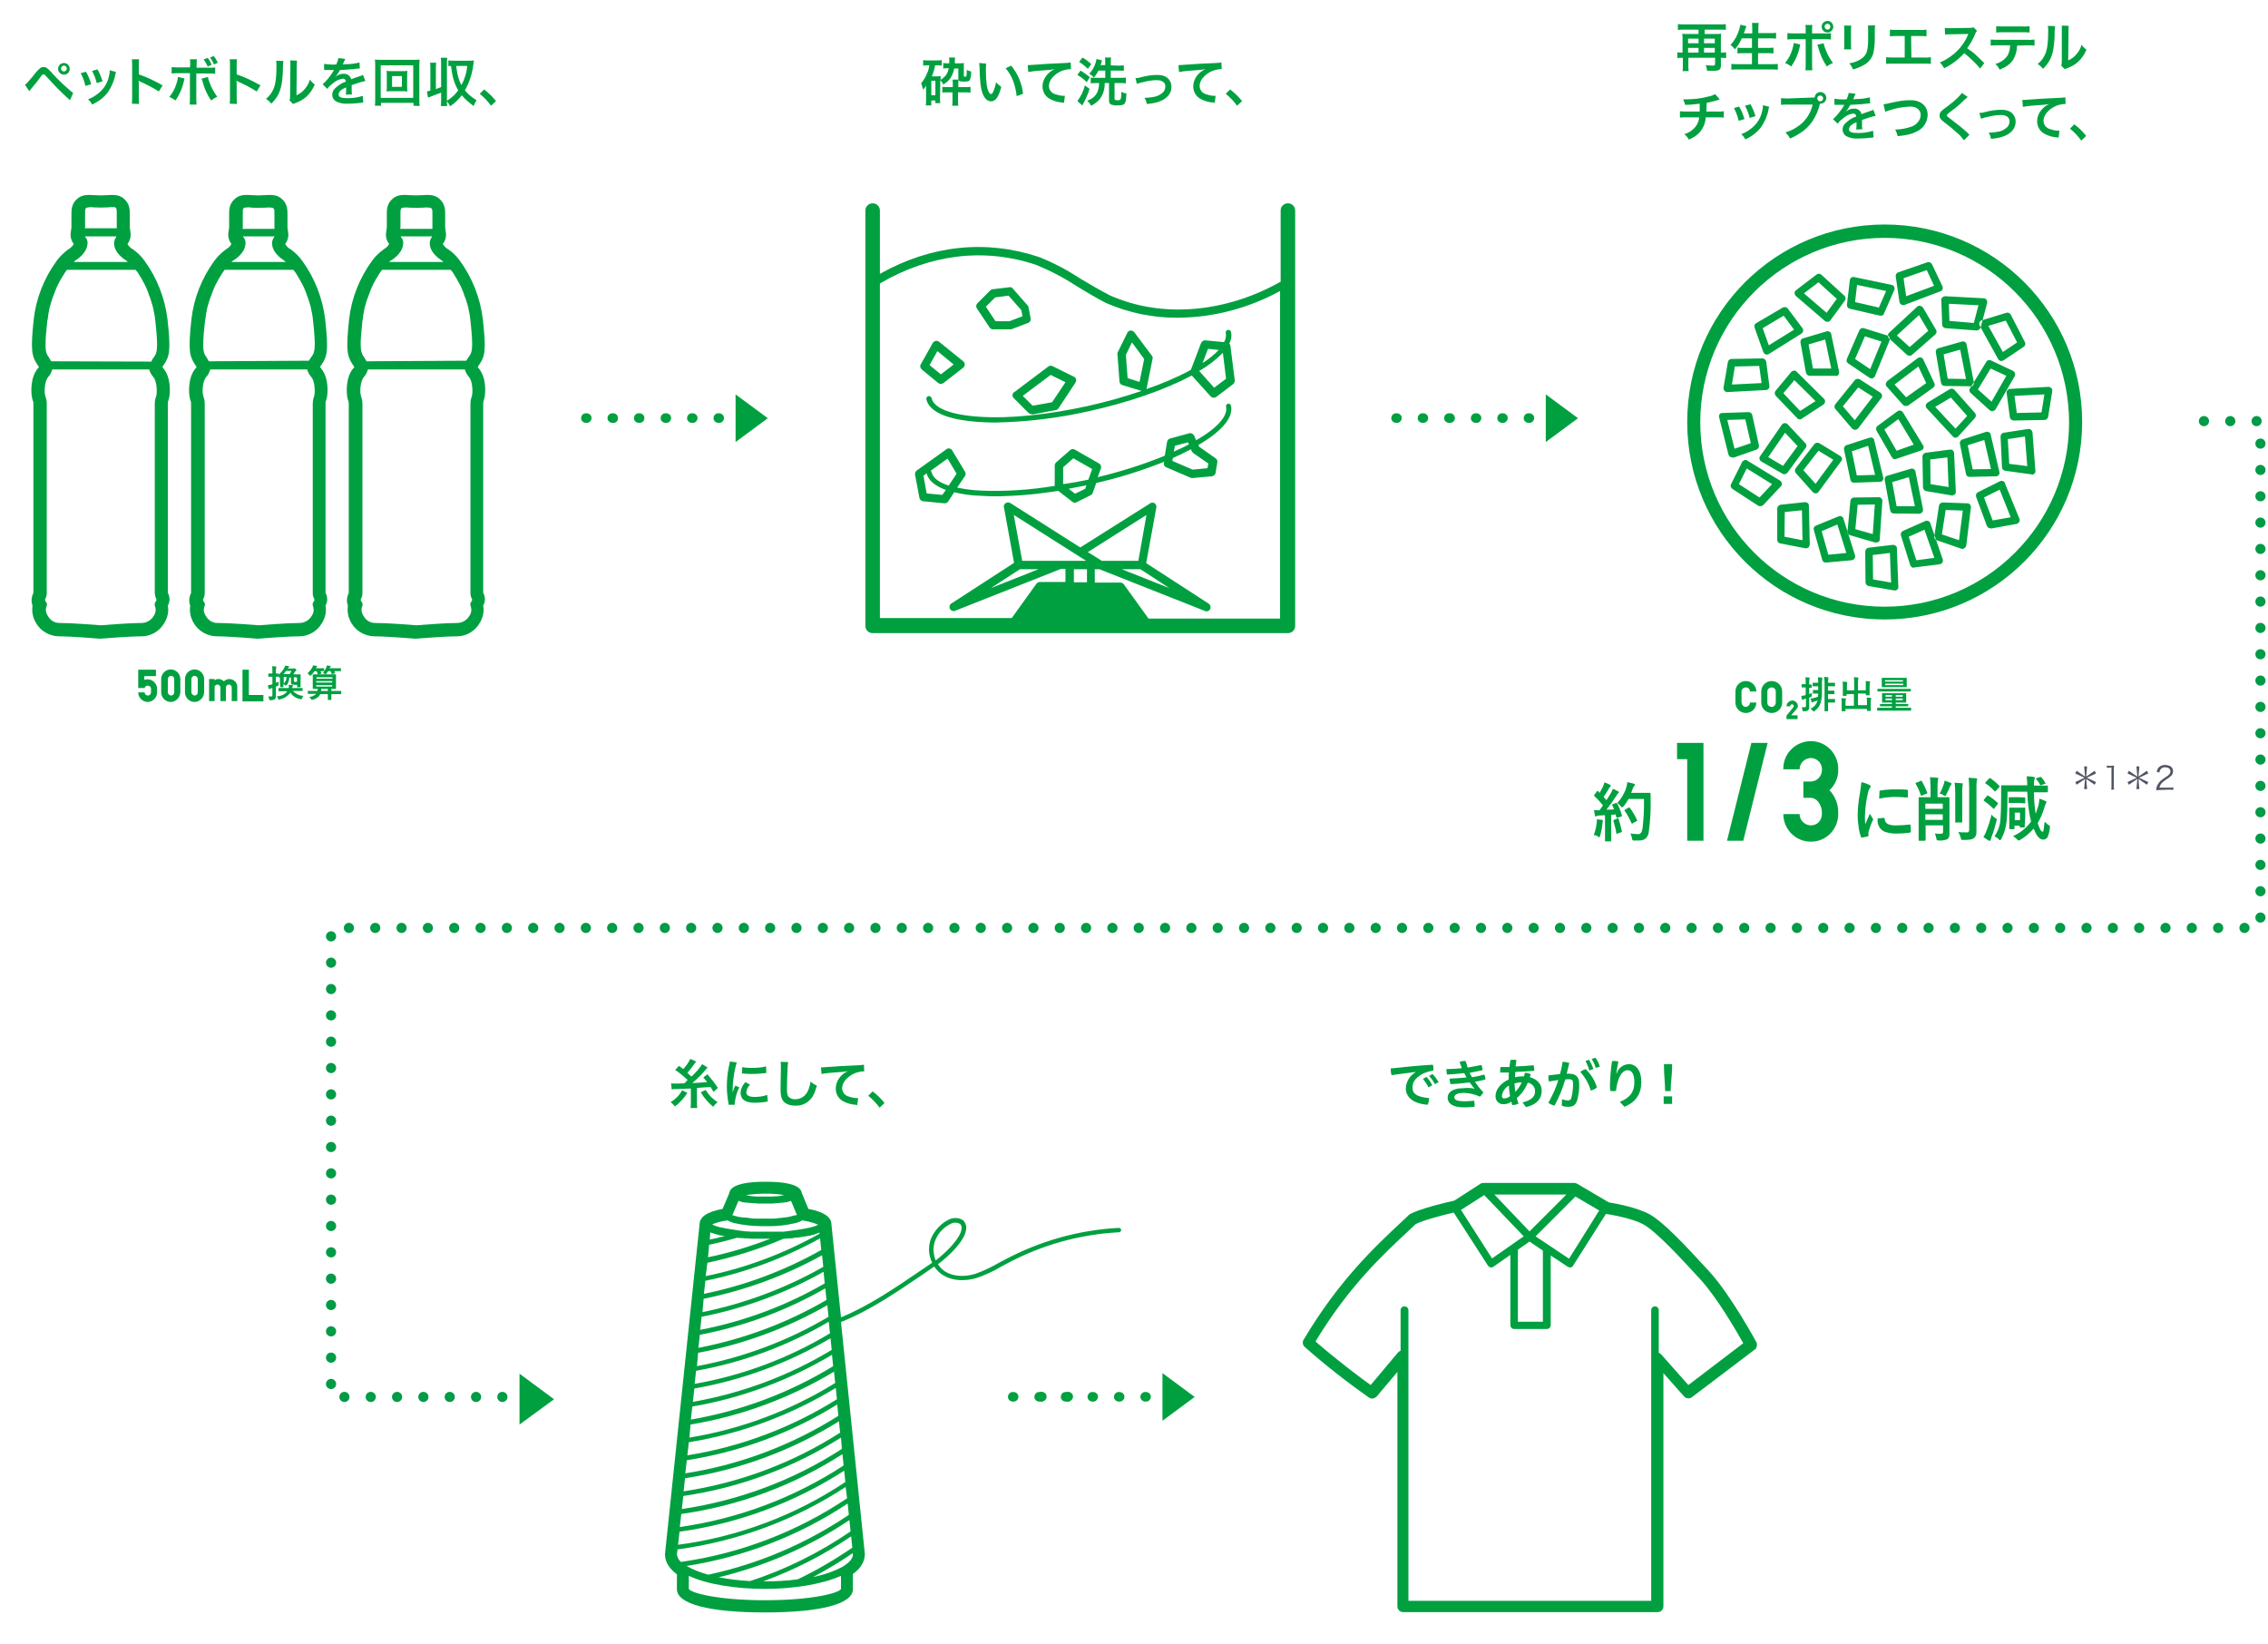 <?xml version="1.0" encoding="utf-8"?>
<!-- Generator: Adobe Illustrator 25.2.0, SVG Export Plug-In . SVG Version: 6.00 Build 0)  -->
<svg version="1.1" id="section" xmlns="http://www.w3.org/2000/svg" xmlns:xlink="http://www.w3.org/1999/xlink" x="0px" y="0px"
	 viewBox="0 0 781 566" style="enable-background:new 0 0 781 566;" xml:space="preserve">
<style type="text/css">
	.st0{fill:none;stroke:#009B46;stroke-width:3.5;stroke-linecap:round;stroke-dasharray:1.000000e-03,9.065;}
	.st1{fill-rule:evenodd;clip-rule:evenodd;fill:#00A040;}
	.st2{fill-rule:evenodd;clip-rule:evenodd;fill:#505564;}
</style>
<path id="シェイプ_1" class="st0" d="M173,481h-59V319.5h664.4V145H754"/>
<path id="シェイプ_2" class="st1" d="M178.9,490.5v-17.5l11.9,8.8L178.9,490.5z"/>
<g id="グループ_44">
	<path id="シェイプ_4" class="st1" d="M57.9,204.3c0-0.1-0.1-0.1-0.1-0.2v-65.2c0-0.3,0-0.5,0.1-0.7c0.1-0.4,0.2-0.8,0.4-1.5
		c0.3-1.6,0.6-6.7-2-9.8c-0.1-0.2-0.2-0.3-0.4-0.5c0.2-0.3,0.3-0.6,0.5-0.8c2.1-3,2.4-5.1,1.3-15.5c-0.9-7.4-3.6-14.4-8-20.4
		c-1.1-1.5-2.4-2.8-4-3.9c-0.8-0.4-1.4-1.1-1.8-1.8c0.7-0.9,1.1-2,1.1-3.1c0-0.1,0-0.2,0-0.3l-0.3-2.3v-4.3c0-1.9,0-4-2.3-5.8
		c-1.7-1.3-3.7-1.1-5.6-1c-1.4,0.1-2.8,0.1-4.3,0c-1.9-0.1-3.9-0.3-5.6,1c-2.3,1.8-2.3,3.9-2.3,5.8v4.3l-0.3,2.3c0,0.1,0,0.2,0,0.3
		c0,1.1,0.4,2.2,1.1,3.1c-0.4,0.8-1.1,1.4-1.8,1.8c-1.5,1.1-2.9,2.4-4,3.9c-4.4,6-7.2,13-8,20.4c-1.1,10.4-0.7,12.5,1.3,15.5
		c0.2,0.3,0.4,0.5,0.5,0.8c-0.1,0.2-0.2,0.3-0.4,0.5c-2.6,3.1-2.3,8.3-2,9.8c0.1,0.6,0.2,1.1,0.4,1.5c0.1,0.2,0.1,0.5,0.1,0.8v65.2
		c0,0.1-0.1,0.1-0.1,0.2c-0.6,1.3-0.7,2.8-0.2,4.1c-0.3,2.1,0.1,4.2,1.2,6c1.6,2.8,4.6,4.5,7.8,4.6c4.4,0,13.9,0.8,14,0.8
		s0.2,0,0.3,0s0.2,0,0.3,0s9.6-0.8,14-0.8c3.2,0,6.2-1.8,7.8-4.6c1.1-1.8,1.6-3.9,1.2-6C58.6,207.1,58.5,205.6,57.9,204.3z
		 M17.6,124.4c0-0.1-0.1-0.1-0.1-0.2s-0.1-0.1-0.1-0.2c-0.2-0.3-0.4-0.6-0.6-1c0,0,0,0,0,0c-0.7-1-1.2-1.7-1.1-4.9
		c0-1.7,0.2-4.1,0.6-7.6c0-0.1,0-0.3,0.1-0.4c0.1-0.8,0.2-1.5,0.3-2.3c0.1-0.3,0.2-0.7,0.2-1c0.1-0.5,0.2-1.1,0.4-1.6
		c0.1-0.4,0.2-0.7,0.3-1.1c0.2-0.5,0.3-1,0.5-1.5c0.1-0.4,0.3-0.7,0.4-1c0.2-0.5,0.3-0.9,0.5-1.4c0.1-0.3,0.3-0.6,0.4-1
		c0.2-0.4,0.4-0.9,0.6-1.3c0.2-0.3,0.3-0.6,0.5-0.9c0.2-0.4,0.4-0.8,0.6-1.1c0.2-0.3,0.3-0.5,0.5-0.8c0.2-0.3,0.4-0.7,0.6-1
		c0.2-0.2,0.3-0.5,0.5-0.7c0.1-0.2,0.2-0.4,0.4-0.5h23.6c0.1,0.2,0.3,0.4,0.4,0.5c0.2,0.2,0.3,0.4,0.5,0.7c0.2,0.3,0.4,0.7,0.6,1
		c0.2,0.3,0.3,0.5,0.5,0.8c0.2,0.4,0.4,0.8,0.6,1.1c0.2,0.3,0.3,0.6,0.5,0.9c0.2,0.4,0.4,0.8,0.6,1.3c0.1,0.3,0.3,0.6,0.4,1
		c0.2,0.5,0.4,0.9,0.5,1.4c0.1,0.3,0.3,0.7,0.4,1c0.2,0.5,0.3,1,0.5,1.6c0.1,0.3,0.2,0.7,0.3,1c0.2,0.6,0.3,1.2,0.4,1.8
		c0.1,0.3,0.1,0.6,0.2,0.9c0.2,0.9,0.3,1.8,0.4,2.8c1.1,10.1,0.5,10.9-0.6,12.4c0,0,0,0,0,0c-0.3,0.4-0.5,0.7-0.6,1
		c0,0.1-0.1,0.1-0.1,0.2s-0.1,0.1-0.1,0.2L17.6,124.4L17.6,124.4z M29.3,78.3v-4.5c0-1.3,0-1.7,0.2-2c0.1-0.1,0.2-0.2,0.3-0.3
		c0,0,0.1,0,0.1,0c0.8-0.2,1.6-0.2,2.4-0.1c1.6,0.1,3.3,0.1,4.9,0c0.6-0.1,1.3-0.1,1.9-0.1c0.2,0,0.4,0,0.6,0.1
		c0.1,0.1,0.2,0.2,0.3,0.3c0.2,0.3,0.2,0.7,0.2,2v4.5c0,0.1,0,0.1,0,0.2l0,0.1l0,0.1H29.2L29.3,78.3z M26.1,89.6
		c2.3-1.5,3.8-3.4,4-5.4c0.2-1-0.1-1.9-0.8-2.7c0,0,0,0,0-0.1h10.8c0,0,0,0,0,0.1c-0.6,0.7-0.9,1.7-0.8,2.7c0.2,2,1.7,3.9,4,5.4
		c0.3,0.2,0.5,0.4,0.7,0.6H25.4C25.7,89.9,25.9,89.7,26.1,89.6z M53.7,206c0.3,0.4,0.2,1-0.2,1.3c-0.3,0.4-0.3,1-0.1,1.5
		c0.4,1.1,0.2,2.4-0.5,3.3c-0.8,1.4-2.3,2.3-3.9,2.4c-4.4,0-13.1,0.7-14.3,0.8c-1.2-0.1-9.9-0.8-14.3-0.8c-1.6,0-3.1-0.9-3.9-2.4
		c-0.7-1-0.9-2.2-0.5-3.3c0.3-0.5,0.2-1-0.1-1.5c-0.4-0.3-0.5-0.9-0.2-1.3c0.3-0.6,0.4-1.2,0.4-1.8v-65.3c0-0.7-0.1-1.3-0.3-1.9
		c-0.1-0.3-0.2-0.6-0.3-1.1c-0.3-1.4-0.1-4.7,1.1-6.1c0.7-0.7,1.1-1.6,1.4-2.6h33.4c0.2,1,0.7,1.8,1.4,2.6c1.2,1.4,1.3,4.7,1.1,6.1
		c-0.1,0.5-0.2,0.8-0.3,1.1c-0.2,0.6-0.3,1.3-0.3,1.9v65.3C53.3,204.8,53.5,205.4,53.7,206L53.7,206z M166.5,204.3
		c0-0.1-0.1-0.1-0.1-0.2v-65.2c0-0.3,0-0.5,0.1-0.7c0.1-0.4,0.2-0.8,0.4-1.5c0.3-1.6,0.6-6.7-2-9.8c-0.1-0.2-0.2-0.3-0.4-0.5
		c0.2-0.3,0.3-0.6,0.5-0.8c2.1-3,2.4-5.1,1.3-15.5c-0.9-7.4-3.6-14.4-8-20.4c-1.1-1.5-2.4-2.8-4-3.9c-0.8-0.4-1.4-1.1-1.8-1.8
		c0.7-0.9,1.1-2,1.1-3.1c0-0.1,0-0.2,0-0.3l-0.3-2.3v-4.3c0-1.9,0-4-2.3-5.8c-1.7-1.3-3.7-1.1-5.6-1c-1.4,0.1-2.8,0.1-4.3,0
		c-1.9-0.1-3.9-0.3-5.6,1c-2.3,1.8-2.3,3.9-2.3,5.8v4.3l-0.3,2.3c0,0.1,0,0.2,0,0.3c0,1.1,0.4,2.2,1.1,3.1c-0.4,0.8-1.1,1.4-1.8,1.8
		c-1.5,1.1-2.9,2.4-4,3.9c-4.4,6-7.2,13-8,20.4c-1.1,10.4-0.7,12.5,1.3,15.5c0.2,0.3,0.4,0.5,0.5,0.8c-0.1,0.2-0.2,0.3-0.4,0.5
		c-2.6,3.1-2.3,8.3-2,9.8c0.1,0.6,0.2,1.1,0.4,1.5c0.1,0.2,0.1,0.5,0.1,0.8v65.2c0,0.1-0.1,0.1-0.1,0.2c-0.6,1.3-0.7,2.8-0.2,4.1
		c-0.3,2.1,0.1,4.2,1.2,6c1.6,2.8,4.6,4.5,7.8,4.6c4.4,0,13.9,0.8,14,0.8s0.2,0,0.3,0s0.2,0,0.3,0s9.6-0.8,14-0.8
		c3.2,0,6.2-1.8,7.8-4.6c1.1-1.8,1.6-3.9,1.2-6C167.2,207.1,167.1,205.6,166.5,204.3L166.5,204.3z M126.2,124.4
		c0-0.1-0.1-0.1-0.1-0.2s-0.1-0.1-0.1-0.2c-0.2-0.3-0.4-0.6-0.6-1c-0.1-0.1-0.2-0.3-0.3-0.4c-0.5-0.8-0.9-1.7-0.9-4.1
		c0-1.7,0.2-4.2,0.6-8c0-0.1,0-0.3,0.1-0.4c0.1-0.8,0.2-1.5,0.3-2.3c0.1-0.3,0.2-0.7,0.2-1c0.1-0.5,0.2-1.1,0.4-1.6
		c0.1-0.4,0.2-0.7,0.3-1.1c0.2-0.5,0.3-1,0.5-1.5c0.1-0.3,0.3-0.7,0.4-1c0.2-0.5,0.3-0.9,0.5-1.4c0.1-0.3,0.3-0.6,0.4-1
		c0.2-0.4,0.4-0.9,0.6-1.3c0.1-0.3,0.3-0.6,0.5-0.9c0.2-0.4,0.4-0.8,0.6-1.1c0.2-0.3,0.3-0.5,0.5-0.8c0.2-0.3,0.4-0.7,0.6-1
		c0.2-0.2,0.3-0.5,0.5-0.7c0.1-0.2,0.3-0.4,0.4-0.5h23.6c0.1,0.2,0.3,0.4,0.4,0.5c0.2,0.2,0.3,0.4,0.5,0.7c0.2,0.3,0.4,0.6,0.6,1
		c0.2,0.3,0.3,0.5,0.5,0.8c0.2,0.4,0.4,0.7,0.6,1.1c0.2,0.3,0.3,0.6,0.5,0.9c0.2,0.4,0.4,0.8,0.6,1.2c0.1,0.3,0.3,0.7,0.4,1
		c0.2,0.4,0.4,0.9,0.5,1.4c0.1,0.3,0.3,0.7,0.4,1c0.2,0.5,0.3,1,0.5,1.5c0.1,0.3,0.2,0.7,0.3,1c0.2,0.6,0.3,1.2,0.4,1.8
		c0.1,0.3,0.1,0.6,0.2,0.9c0.2,0.9,0.3,1.8,0.4,2.8c1.1,10.1,0.5,10.9-0.6,12.4c-0.1,0.2-0.3,0.4-0.4,0.6c-0.1,0.1-0.1,0.2-0.2,0.3
		c-0.1,0.1-0.1,0.2-0.2,0.3c0,0,0,0.1-0.1,0.1L126.2,124.4L126.2,124.4z M137.9,78.3v-4.5c0-1.7,0-1.8,0.5-2.2
		c0.8-0.2,1.7-0.2,2.5-0.1c1.6,0.1,3.3,0.1,4.9,0c0.7-0.1,1.3-0.1,2,0c0.2,0,0.4,0,0.6,0.1c0.1,0.1,0.2,0.2,0.3,0.3
		c0.2,0.3,0.2,0.7,0.2,2v4.5c0,0.1,0,0.1,0,0.2l0,0.1l0,0.1h-11.1L137.9,78.3z M134.8,89.6c2.3-1.5,3.8-3.4,4-5.4
		c0.2-1-0.1-1.9-0.8-2.7c0,0,0,0,0-0.1h10.8c0,0,0,0,0,0.1c-0.6,0.7-0.9,1.7-0.8,2.7c0.2,2,1.7,3.9,4,5.4c0.3,0.2,0.5,0.4,0.7,0.6
		h-18.7C134.3,89.9,134.5,89.7,134.8,89.6L134.8,89.6z M162.4,206c0.3,0.4,0.2,1-0.2,1.3c-0.3,0.4-0.3,1-0.1,1.5
		c0.4,1.1,0.2,2.4-0.5,3.3c-0.8,1.4-2.3,2.3-3.9,2.4c-4.4,0-13.1,0.7-14.3,0.8c-1.2-0.1-9.9-0.8-14.3-0.8c-1.6,0-3.1-0.9-3.9-2.4
		c-0.7-1-0.9-2.2-0.5-3.3c0.3-0.5,0.2-1-0.1-1.5c-0.4-0.3-0.5-0.9-0.2-1.3c0.3-0.6,0.4-1.2,0.4-1.8v-65.3c0-0.7-0.1-1.3-0.3-1.9
		c-0.1-0.3-0.2-0.6-0.3-1.1c-0.3-1.4-0.1-4.6,1.1-6.1c0.7-0.7,1.1-1.6,1.4-2.6h33.4c0.2,1,0.7,1.8,1.4,2.6c1.2,1.4,1.3,4.7,1.1,6.1
		c-0.1,0.5-0.2,0.8-0.3,1.1c-0.2,0.6-0.3,1.3-0.3,2v65.3C162,204.8,162.1,205.4,162.4,206L162.4,206z M112.2,204.3
		c0-0.1-0.1-0.1-0.1-0.2v-65.2c0-0.3,0-0.5,0.1-0.7c0.1-0.4,0.2-0.8,0.4-1.5c0.3-1.6,0.6-6.7-2-9.8c-0.1-0.2-0.2-0.3-0.4-0.5
		c0.2-0.3,0.3-0.6,0.5-0.8c2.1-3,2.4-5.1,1.3-15.5c-0.9-7.4-3.6-14.4-8-20.4c-1.1-1.5-2.4-2.8-4-3.9c-0.8-0.4-1.4-1.1-1.8-1.8
		c0.7-0.9,1.1-2,1.1-3.1c0-0.1,0-0.2,0-0.3l-0.3-2.3v-4.3c0-1.9,0-4-2.3-5.8c-1.7-1.3-3.7-1.1-5.6-1c-1.4,0.1-2.8,0.1-4.3,0
		c-1.9-0.1-3.9-0.3-5.6,1c-2.3,1.8-2.3,3.9-2.3,5.8v4.3l-0.3,2.3c0,0.1,0,0.2,0,0.3c0,1.1,0.4,2.2,1.1,3.1c-0.4,0.8-1.1,1.4-1.8,1.8
		c-1.5,1.1-2.9,2.4-4,3.9c-4.4,6-7.2,13-8,20.4c-1.1,10.4-0.7,12.5,1.3,15.5c0.2,0.3,0.4,0.5,0.5,0.8c-0.1,0.2-0.2,0.3-0.4,0.5
		c-2.6,3.1-2.3,8.3-2,9.8c0.1,0.6,0.2,1.1,0.4,1.5c0.1,0.2,0.1,0.5,0.1,0.8v65.2c0,0.1-0.1,0.1-0.1,0.2c-0.6,1.3-0.7,2.8-0.2,4.1
		c-0.3,2.1,0.1,4.2,1.2,6c1.6,2.8,4.6,4.5,7.8,4.6c4.4,0,13.9,0.8,14,0.8s0.2,0,0.3,0s0.2,0,0.3,0s9.6-0.8,14-0.8
		c3.2,0,6.2-1.8,7.8-4.6c1.1-1.8,1.6-3.9,1.2-6C112.9,207.1,112.8,205.6,112.2,204.3z M71.9,124.4c0-0.1-0.1-0.1-0.1-0.2
		s-0.1-0.1-0.1-0.2c-0.2-0.3-0.4-0.6-0.6-1c0,0,0,0,0,0c-0.7-1-1.2-1.7-1.1-4.9c0-1.7,0.2-4.1,0.6-7.6c0-0.1,0-0.3,0.1-0.4
		c0.1-0.8,0.2-1.5,0.3-2.3c0.1-0.3,0.2-0.7,0.2-1c0.1-0.5,0.2-1.1,0.4-1.6c0.1-0.4,0.2-0.7,0.3-1.1c0.2-0.5,0.3-1,0.5-1.5
		c0.1-0.4,0.3-0.7,0.4-1c0.2-0.5,0.3-0.9,0.5-1.4c0.1-0.3,0.3-0.6,0.4-1c0.2-0.4,0.4-0.9,0.6-1.3c0.2-0.3,0.3-0.6,0.5-0.9
		c0.2-0.4,0.4-0.8,0.6-1.1c0.2-0.3,0.3-0.5,0.5-0.8c0.2-0.3,0.4-0.7,0.6-1c0.2-0.2,0.3-0.5,0.5-0.7c0.1-0.2,0.2-0.4,0.4-0.5h23.6
		c0.1,0.2,0.3,0.4,0.4,0.5c0.2,0.2,0.3,0.4,0.5,0.7c0.2,0.3,0.4,0.6,0.6,1c0.2,0.3,0.3,0.5,0.5,0.8c0.2,0.4,0.4,0.7,0.6,1.1
		c0.2,0.3,0.3,0.6,0.5,0.9c0.2,0.4,0.4,0.8,0.6,1.2c0.1,0.3,0.3,0.7,0.4,1c0.2,0.4,0.4,0.9,0.5,1.4c0.1,0.3,0.3,0.7,0.4,1
		c0.2,0.5,0.3,1,0.5,1.5c0.1,0.3,0.2,0.7,0.3,1c0.2,0.6,0.3,1.2,0.4,1.8c0.1,0.3,0.1,0.6,0.2,0.9c0.2,0.9,0.3,1.8,0.4,2.8
		c1.1,10.1,0.5,10.9-0.6,12.4c-0.1,0.2-0.3,0.4-0.4,0.6c-0.1,0.1-0.1,0.2-0.2,0.3c-0.1,0.1-0.1,0.2-0.2,0.3c0,0,0,0.1-0.1,0.1
		L71.9,124.4L71.9,124.4z M83.6,78.3v-4.5c0-1.3,0-1.7,0.2-2c0.1-0.1,0.2-0.2,0.3-0.3c0,0,0.1,0,0.1,0c0.8-0.1,1.6-0.2,2.4,0
		c1.6,0.1,3.3,0.1,4.9,0c0.7-0.1,1.3-0.1,2,0c0.2,0,0.4,0.1,0.5,0.1c0.1,0.1,0.2,0.2,0.3,0.3c0.2,0.3,0.2,0.7,0.2,2v4.5
		c0,0.1,0,0.1,0,0.2l0,0.1l0,0.1H83.5L83.6,78.3z M80.5,89.6c2.3-1.5,3.8-3.4,4-5.4c0.2-1-0.1-1.9-0.8-2.7c0,0,0,0,0-0.1h10.8
		c0,0,0,0,0,0.1c-0.6,0.7-0.9,1.7-0.8,2.7c0.2,2,1.7,3.9,4,5.4c0.3,0.2,0.5,0.4,0.7,0.6H79.7C80,89.9,80.2,89.7,80.5,89.6z
		 M108.1,206c0.3,0.4,0.2,1-0.2,1.3c-0.3,0.4-0.3,1-0.1,1.5c0.4,1.1,0.2,2.4-0.5,3.3c-0.8,1.4-2.3,2.3-3.9,2.4
		c-4.4,0-13.1,0.7-14.3,0.8c-1.2-0.1-9.9-0.8-14.3-0.8c-1.6,0-3.1-0.9-3.9-2.4c-0.7-1-0.9-2.2-0.5-3.3c0.3-0.5,0.2-1-0.1-1.5
		c-0.4-0.3-0.5-0.9-0.2-1.3c0.3-0.6,0.4-1.2,0.4-1.8v-65.3c0-0.7-0.1-1.3-0.3-1.9c-0.1-0.3-0.2-0.6-0.3-1.1
		c-0.3-1.4-0.1-4.6,1.1-6.1c0.7-0.7,1.1-1.6,1.4-2.6h33.4c0.2,1,0.7,1.8,1.4,2.6c1.2,1.4,1.3,4.7,1.1,6.1c-0.1,0.5-0.2,0.8-0.3,1.1
		c-0.2,0.6-0.3,1.3-0.3,1.9v65.3C107.7,204.8,107.8,205.4,108.1,206L108.1,206z"/>
	<path id="_500mL換算" class="st1" d="M47.6,230.6v6.3h2.2c0.1-0.5,0.6-0.9,1.1-0.8c0.6,0,1.1,0.4,1.1,1c0,0,0,0.1,0,0.1v1.2
		c0,0.6-0.5,1.1-1.1,1.1c-0.6,0-1.1-0.5-1.1-1.1c0,0,0,0,0,0h-2.2c0,1.8,1.4,3.2,3.2,3.3c0,0,0,0,0,0c1.8,0,3.3-1.5,3.3-3.3v-1.2
		c0-1.8-1.5-3.3-3.3-3.3c0,0,0,0,0,0c-0.4,0-0.8,0.1-1.1,0.2v-1.3h4v-2.2H47.6z M57.8,238.3v-4.5c0-0.6,0.5-1.1,1.1-1.1
		c0.6,0,1.1,0.5,1.1,1.1c0,0,0,0,0,0v4.6c0,0.6-0.5,1.1-1.1,1.1C58.3,239.4,57.8,239,57.8,238.3C57.8,238.3,57.8,238.3,57.8,238.3
		L57.8,238.3z M62.1,238.3v-4.5c0-1.8-1.5-3.3-3.3-3.3c-1.8,0-3.3,1.5-3.3,3.3v4.6c0,1.8,1.5,3.3,3.3,3.3S62.1,240.1,62.1,238.3
		L62.1,238.3L62.1,238.3z M65.9,238.3v-4.5c0-0.6,0.5-1.1,1.1-1.1c0.6,0,1.1,0.5,1.1,1.1c0,0,0,0,0,0v4.6c0,0.6-0.5,1.1-1.1,1.1
		C66.4,239.4,65.9,238.9,65.9,238.3C65.9,238.3,65.9,238.3,65.9,238.3L65.9,238.3z M70.3,238.3v-4.5c0-1.8-1.5-3.3-3.3-3.3
		s-3.3,1.5-3.3,3.3v4.6c0,1.8,1.5,3.3,3.3,3.3S70.3,240.1,70.3,238.3L70.3,238.3z M79.8,241.4h1.9v-4.7c0.1-0.7-0.2-1.4-0.6-1.9
		c-0.5-0.6-1.3-1-2.1-1c-0.7,0-1.4,0.3-1.9,0.8c-0.5-0.5-1.2-0.8-1.9-0.8c-0.5,0-0.9,0.1-1.3,0.5v-0.5h-1.9v7.6h1.9v-4.7
		c0-0.6,0.4-1,1-1c0.5,0,1,0.5,1,1v4.7h1.9v-4.7c0-0.5,0.4-1,1-1c0,0,0,0,0,0c0.5,0,1,0.4,1,1c0,0,0,0,0,0L79.8,241.4L79.8,241.4z
		 M85.7,239.3v-8.7h-2.2v10.9h7.2v-2.2L85.7,239.3L85.7,239.3z M96.5,236.4c0,0.1,0,0.1,0.1,0.2c0,0,0,0,0,0h0.9c0,0,0.1,0,0.1,0
		c0,0,0-0.1,0-0.1l0-1c0.2,0.1,0.4,0.2,0.5,0.4c0.1,0.1,0.2,0.2,0.3,0.2c0.1,0,0.2-0.1,0.3-0.2c0.3-0.3,0.5-0.6,0.6-1
		c0.2-0.5,0.3-1.1,0.3-1.6h0.6v1.8c0,0.3,0.1,0.5,0.4,0.6c0.4,0.1,0.8,0.1,1.2,0.1c0.3,0,0.5,0,0.5,0l0,0.7c0,0,0,0.1,0,0.1
		c0,0,0.1,0,0.1,0h0.9c0.1,0,0.2,0,0.2-0.1c0,0,0,0,0,0l0-1.6v-1.2l0-1.4c0,0,0-0.1,0-0.1c0,0-0.1,0-0.1,0l-1.7,0H101
		c0.2-0.2,0.3-0.5,0.5-0.8c0.1-0.2,0.2-0.3,0.4-0.4c0.1,0,0.2-0.1,0.2-0.2c-0.1-0.2-0.2-0.3-0.3-0.4c-0.1-0.2-0.3-0.3-0.5-0.3
		c-0.1,0-0.1,0-0.2,0.1c-0.1,0-0.2,0-0.3,0h-1.7c0.1-0.2,0.2-0.3,0.3-0.4c0.1,0,0.2-0.1,0.2-0.2c0-0.1-0.1-0.2-0.2-0.2
		c-0.3-0.1-0.7-0.1-1.2-0.2c-0.1,0.3-0.2,0.5-0.3,0.8c-0.5,0.9-1.2,1.7-2,2.3v-0.3c0,0,0-0.1,0-0.1c0,0-0.1,0-0.1,0l-0.8,0v-0.7
		c0-0.4,0-0.9,0.1-1.3c0-0.1,0.1-0.2,0.1-0.3c0-0.1-0.1-0.1-0.2-0.1c-0.4,0-0.8-0.1-1.3-0.1c0.1,0.6,0.1,1.2,0.1,1.8v0.7h-0.2
		l-1.1,0c0,0-0.1,0-0.1,0c0,0,0,0.1,0,0.1v0.9c0,0,0,0.1,0,0.1c0,0,0.1,0,0.1,0l1.1,0h0.2v2.6l-0.3,0.1c-0.4,0.1-0.8,0.2-1.2,0.2
		c0,0.4,0.1,0.8,0.2,1.2c0,0.1,0.1,0.2,0.2,0.2c0.1,0,0.2,0,0.2-0.1c0.1-0.1,0.3-0.2,0.5-0.2l0.4-0.1v2.5c0,0.1,0,0.2-0.1,0.3
		c-0.1,0.1-0.2,0.1-0.3,0.1c-0.3,0-0.7,0-1,0c0.1,0.3,0.2,0.6,0.3,0.9c0,0.1,0,0.2,0.1,0.3c0.1,0.1,0.2,0.1,0.2,0.1l0.2,0
		c0.5,0,1-0.1,1.4-0.3c0.3-0.3,0.5-0.8,0.4-1.3l0-2.6v-0.5l0.7-0.3c0.1,0,0.1-0.1,0.2-0.1c0-0.1,0.1-0.2,0-0.3c0-0.3,0-0.7,0.1-1
		c-0.2,0.1-0.5,0.2-1,0.4v-2.1c0.2,0,0.4,0,0.5,0l0.2,0c0,0,0.1,0,0.1,0c0,0,0-0.1,0-0.1v-0.2c0.1,0.1,0.2,0.3,0.2,0.4
		c0,0.1,0.1,0.2,0.2,0.2c0.1,0,0.1,0,0.2-0.1c0,0.1,0,0.3,0,0.6v1.2L96.5,236.4z M98.5,231h1.9c-0.2,0.4-0.4,0.8-0.7,1.1h-2.1
		C97.9,231.8,98.2,231.4,98.5,231L98.5,231z M98.4,234.4c-0.2,0.4-0.4,0.7-0.7,0.9v-2.2h1C98.6,233.6,98.6,234,98.4,234.4
		L98.4,234.4L98.4,234.4z M102.3,234.7c-0.2,0-0.3,0.1-0.5,0.1c-0.2,0-0.3,0-0.5-0.1c-0.1-0.1-0.1-0.1-0.1-0.2v-1.3h1
		C102.3,233.2,102.3,234.7,102.3,234.7z M98.9,238c-0.6,1-1.8,1.6-3.6,1.8c0.2,0.2,0.4,0.5,0.5,0.8c0,0.2,0.1,0.3,0.3,0.3
		c0.1,0,0.2,0,0.3-0.1c1.4-0.3,2.7-1.1,3.6-2.3c0.8,1.2,2,2,3.4,2.2c0.2,0,0.3,0.1,0.3,0.1c0.2-0.1,0.3-0.2,0.3-0.3
		c0.1-0.3,0.3-0.6,0.4-0.9c-1.4-0.1-2.6-0.7-3.6-1.7h1.5l1.8,0c0,0,0.1,0,0.1,0c0,0,0-0.1,0-0.1V237c0-0.1,0-0.1-0.1-0.1
		c0,0,0,0,0,0l-1.8,0h-1.7c0-0.1,0-0.2,0.1-0.4c0-0.1,0-0.2,0.1-0.2c0.1-0.1,0.1-0.1,0.1-0.2c0-0.1-0.1-0.1-0.2-0.2
		c-0.4,0-0.8-0.1-1.3-0.1c0,0.2,0,0.4,0.1,0.5c0,0.3,0,0.5-0.1,0.6h-1.6l-1.8,0c-0.1,0-0.1,0-0.1,0.1c0,0,0,0,0,0v0.9
		c0,0,0,0.1,0,0.1c0,0,0.1,0,0.1,0l1.8,0L98.9,238L98.9,238z M108.8,239c-0.7,0.6-1.5,0.9-2.3,1c0.2,0.2,0.4,0.4,0.6,0.7
		c0,0.1,0.1,0.2,0.3,0.3c0.1,0,0.2,0,0.3-0.1c1.1-0.2,2.1-0.9,2.6-1.9h2.6v0.7l0,1.2c0,0,0,0.1,0,0.1c0,0,0.1,0,0.1,0h1
		c0,0,0.1,0,0.1,0c0,0,0-0.1,0-0.1l0-1.2V239h1.7l1.6,0c0.1,0,0.1,0,0.1-0.1c0,0,0,0,0,0V238c0,0,0-0.1,0-0.1c0,0-0.1,0-0.1,0
		l-1.6,0h-1.7v-0.7c0.5,0,0.9,0,1.3,0l0.2,0c0,0,0.1,0,0.1,0c0,0,0-0.1,0-0.1l0-1.3v-2.2l0-1.3c0,0,0-0.1,0-0.1c0,0-0.1,0-0.1,0
		l-1.8,0h-4.2l-1.8,0c0,0-0.1,0-0.1,0c0,0,0,0.1,0,0.1l0,1.3v2.2l0,1.3c0,0,0,0.1,0,0.1c0,0,0.1,0,0.1,0h0.1l0.3,0
		c0.3,0,0.7,0,1.2,0c0,0.2,0,0.5-0.1,0.7h-1.6l-1.6,0c0,0-0.1,0-0.1,0c0,0,0,0.1,0,0.1v0.8c0,0,0,0.1,0,0.1c0,0,0.1,0,0.1,0l1.6,0
		H108.8L108.8,239z M108.9,236.4v-0.5h5.5v0.5H108.9z M108.9,234.5h5.5v0.5h-5.5V234.5z M114.5,233.7h-5.5v-0.5h5.5V233.7z
		 M110.6,237.2h2.3v0.7h-2.3C110.5,237.7,110.6,237.5,110.6,237.2L110.6,237.2L110.6,237.2z M111.7,232c0.1,0.1,0.2,0.2,0.3,0.2
		c0.1-0.1,0.2-0.1,0.3-0.2c0.3-0.3,0.5-0.6,0.7-0.9h0.8c0.2,0.3,0.3,0.6,0.4,0.9c0,0.1,0.1,0.1,0.1,0.1c0,0,0.1,0,0.1,0l0.8-0.2
		c0.1,0,0.1,0,0.2-0.1c0,0,0-0.1,0-0.1c-0.1-0.2-0.2-0.4-0.3-0.6h0.5l1.7,0c0,0,0.1,0,0.1,0c0,0,0-0.1,0-0.1v-0.8c0,0,0-0.1,0-0.1
		c0,0-0.1,0-0.1,0l-1.7,0h-2.1l0.1-0.2c0-0.1,0.1-0.2,0.2-0.3c0.1-0.1,0.1-0.1,0.1-0.2c0-0.1-0.1-0.1-0.2-0.1
		c-0.4-0.1-0.8-0.1-1.1-0.2c-0.1,0.2-0.1,0.5-0.2,0.7c-0.2,0.5-0.5,0.9-0.8,1.3c0,0,0-0.1,0-0.1v-0.8c0,0,0-0.1,0-0.1
		c0,0-0.1,0-0.1,0l-1.5,0h-1.2c0-0.1,0.1-0.1,0.1-0.2c0-0.1,0.1-0.2,0.2-0.3c0.1,0,0.1-0.1,0.1-0.2c0-0.1-0.1-0.2-0.2-0.1
		c-0.4-0.1-0.8-0.1-1.2-0.2c-0.1,0.2-0.1,0.4-0.2,0.6c-0.4,0.8-1,1.5-1.7,2.1c0.2,0.2,0.4,0.4,0.6,0.6c0.1,0.1,0.1,0.2,0.3,0.3
		c0.1,0,0.2-0.1,0.3-0.2c0.5-0.4,0.9-0.9,1.2-1.4h0.7c0.2,0.3,0.3,0.6,0.4,1c0,0.1,0,0.1,0.1,0.1c0.1,0,0.1,0,0.2,0l0.8-0.2
		c0.1,0,0.2-0.1,0.2-0.1c0,0,0-0.1,0-0.1c-0.1-0.2-0.2-0.5-0.4-0.7l1.3,0c0,0,0.1,0,0.1,0c-0.1,0.2-0.3,0.4-0.5,0.5
		C111.2,231.6,111.5,231.8,111.7,232L111.7,232L111.7,232z"/>
	<path id="_1" class="st2" d="M717.8,267.8l-3.2,1.5l0.5,0.9l2.9-2l-0.3,3.5h1l-0.3-3.5l2.9,2l0.5-0.9l-3.2-1.5l3.2-1.5l-0.5-0.9
		l-2.9,2l0.3-3.5h-1l0.3,3.5l-2.9-2l-0.5,0.9L717.8,267.8z M725.5,264.4c0.3,0,0.6-0.1,1-0.1h0.6v6.4c0,0.4,0,0.8-0.1,1.2h1
		c-0.1-0.4-0.1-0.8-0.1-1.2v-5.3c0-0.6,0-1.2,0.1-1.8c-0.3,0-0.6,0.1-0.9,0.1h-0.7c-0.3,0-0.6,0-0.9-0.1L725.5,264.4L725.5,264.4z"
		/>
	<path id="ペットボトルを回収_" class="st1" d="M10.1,31.4c0.3-0.3,0.3-0.5,0.6-0.8c1.3-1.5,2.5-3,3.2-4c0.7-1,0.8-1,1.1-1
		c0.3,0,0.3,0,1.5,1.3c2.4,2.7,4.9,5.2,7.6,7.6l1.1-2.5c-0.6-0.4-1.2-0.9-1.7-1.4c-2.1-1.8-4-3.7-5.8-5.7c-1.4-1.5-1.8-1.8-2.7-1.8
		c-0.4,0-0.9,0.1-1.2,0.4c-0.5,0.4-1,0.9-1.4,1.4c-0.9,1.2-2.7,3.3-3.2,3.8c-0.2,0.2-0.4,0.4-0.6,0.5L10.1,31.4z M22,21.7
		c-1.1,0-2,0.9-2,2c0,0,0,0,0,0c0,1.1,0.9,2,2,2c1.1,0,2-0.8,2-1.9C24,22.6,23.2,21.7,22,21.7C22.1,21.7,22,21.7,22,21.7z M22,22.6
		c0.6,0,1,0.4,1,1c0,0,0,0,0,0c0,0.6-0.5,1-1,1c-0.6,0-1-0.5-1-1C21,23.1,21.4,22.6,22,22.6C22,22.6,22,22.6,22,22.6L22,22.6z
		 M27.8,25.2c0.7,1.4,1.3,2.8,1.6,4.4l2-0.6c-0.4-1.5-1-2.9-1.8-4.3L27.8,25.2z M31.7,24.4c0.7,1.3,1.3,2.8,1.6,4.2l2-0.6
		c-0.4-1.4-1-2.8-1.7-4.1L31.7,24.4z M37.8,24.2c0,0.7-0.1,1.4-0.3,2.1c-0.5,2.5-2,4.7-4.1,6.2c-0.9,0.7-2,1.3-3.1,1.7
		c0.6,0.5,1.1,1.1,1.4,1.8c2.2-1,4.1-2.4,5.5-4.3c1.2-1.8,2.1-3.8,2.5-6c0-0.3,0.1-0.6,0.3-0.9L37.8,24.2z M47.9,35.8
		c-0.1-0.7-0.1-1.3-0.1-2V29c0-0.4,0-0.8-0.1-1.2c0.2,0.1,0.4,0.2,0.6,0.3c2.2,1,4.4,2.1,6.4,3.4l1.3-2.1c-2.6-1.5-5.3-2.8-8.2-3.8
		v-3.3c0-0.6,0-1.3,0.1-1.9h-2.5c0.1,0.6,0.1,1.2,0.1,1.8v11.5c0,0.7,0,1.3-0.1,2L47.9,35.8L47.9,35.8z M65.4,23.2h-4
		c-0.8,0-1.5,0-2.3-0.1v2.2c0.8-0.1,1.5-0.1,2.3-0.1h4V34c0,0.7,0,1.4-0.1,2h2.4c-0.1-0.7-0.1-1.3-0.1-2v-8.7h4.2
		c0.8,0,1.5,0,2.3,0.1v-2.2c-0.8,0.1-1.5,0.2-2.3,0.1h-4.1v-1c0-0.6,0-1.3,0.1-1.9h-2.4c0.1,0.6,0.1,1.2,0.1,1.9L65.4,23.2
		L65.4,23.2z M61.3,26.5c-0.1,0.8-0.3,1.5-0.5,2.2c-0.5,1.7-1.4,3.4-2.5,4.7c0.8,0.3,1.5,0.7,2.1,1.2c1.5-2.1,2.5-4.5,3-7
		c0.1-0.3,0.1-0.3,0.1-0.6L61.3,26.5z M69.4,27.1c0.1,0.3,0.2,0.6,0.3,0.8c0.6,2.4,1.6,4.7,3,6.7c0.6-0.5,1.3-0.9,2.1-1.3
		c-1.1-1.5-2-3.1-2.6-4.8c-0.3-0.7-0.5-1.3-0.6-2L69.4,27.1z M70.1,20.5c0.6,0.7,1.1,1.6,1.4,2.4l1.4-0.6c-0.4-0.9-0.8-1.7-1.4-2.4
		L70.1,20.5z M75,21.6c-0.4-0.8-0.8-1.6-1.4-2.3l-1.3,0.5c0.6,0.7,1,1.5,1.4,2.4L75,21.6z M81.6,35.8c-0.1-0.7-0.1-1.3-0.1-2V29
		c0-0.4,0-0.8-0.1-1.2c0.2,0.1,0.4,0.2,0.6,0.3c2.2,1,4.4,2.1,6.4,3.4l1.3-2.1c-2.6-1.5-5.3-2.8-8.2-3.8v-3.3c0-0.6,0-1.3,0.1-1.9
		h-2.5c0.1,0.6,0.1,1.2,0.1,1.8v11.5c0,0.7,0,1.3-0.1,2L81.6,35.8L81.6,35.8z M95.1,20.9c0.1,0.5,0.1,1.1,0.1,1.6
		c0,5-0.4,7.4-1.7,9.4c-0.5,0.8-1.1,1.5-1.9,2.1c0.7,0.5,1.3,1,1.8,1.7c1-0.9,1.9-2.1,2.5-3.3c0.9-1.9,1.3-3.9,1.5-7.4
		c0-1.3,0-2.7,0.2-4L95.1,20.9z M99.9,20.8c0.1,0.4,0.1,0.8,0.1,1.2v0.5l-0.1,10.2c0,0.6,0,1.3-0.2,1.9l1.2,1.2
		c0.3-0.1,0.5-0.2,0.8-0.3c1.4-0.5,2.7-1.2,3.8-2.2c1.3-1.2,2.2-2.6,2.9-4.2c-0.7-0.5-1.2-1-1.7-1.7c-0.3,1.2-0.9,2.3-1.8,3.3
		c-0.7,0.9-1.7,1.6-2.8,2.1l0.1-10.2c0-0.6,0-1.1,0.1-1.7L99.9,20.8z M111.6,24.1c0.1,0,0.2,0,0.3,0c0.2,0,0.2,0,0.5,0
		c0.4,0,2,0,2.3,0c0,0,0.2,0,0.3,0c-0.1,0.1-0.1,0.1-0.1,0.2c-0.6,1.1-1.4,2.1-2.2,3.1c-0.5,0.6-1,1.1-1.6,1.6l1.6,1.6
		c0.4-0.6,1-1.2,1.6-1.6c1-1,2.3-1.7,3.7-1.9c0.5-0.1,1,0.3,1.1,0.9c0,0,0,0.1,0,0.1c-1.5,0.5-2.8,1.4-3.9,2.5
		c-0.5,0.5-0.8,1.3-0.8,2c0,1,0.5,1.8,1.3,2.3c1.2,0.6,2.6,0.9,4,0.8c1.5,0,3.1-0.1,4.6-0.3c0.3,0,0.6-0.1,0.8-0.1l-0.2-2.3
		c-1.7,0.6-3.5,0.8-5.3,0.8c-2.2,0-3-0.4-3-1.3c0.1-0.6,0.4-1.2,0.9-1.5c0.5-0.4,1.1-0.7,1.7-0.9v0.4c0,0.7,0,1.4-0.1,2.1l2.1-0.1
		c0-0.3-0.1-0.6-0.1-1c0-0.1,0-0.3,0-0.6v-0.7c0-0.3,0-0.3,0-0.7v-0.2c1.5-0.5,2.4-0.8,2.7-0.9c0.7-0.2,1.3-0.4,2-0.5l-0.8-2.1
		c-0.4,0.2-0.9,0.4-1.3,0.5c-0.5,0.1-1.4,0.5-2.8,1c-0.2-1.2-1.4-2-2.6-1.9c-0.9,0-1.8,0.3-2.5,0.8c-0.2,0.2-0.2,0.2-0.4,0.3l0,0
		c0.7-0.7,1.2-1.5,1.7-2.4c1.8-0.1,4.1-0.2,5.4-0.4c0.9-0.1,0.9-0.1,1.4-0.1l-0.1-2.1c-1.5,0.4-3.1,0.6-4.7,0.6
		c-1,0.1-1,0.1-1.1,0.1c0-0.1,0.1-0.1,0.2-0.3c0.2-0.6,0.4-1.1,0.7-1.6l-2.4-0.3c-0.1,0.8-0.4,1.5-0.7,2.2c-1.4,0.1-2.8,0-4.2-0.2
		L111.6,24.1z M134.8,24.5c-0.6,0-1.2,0-1.7-0.1c0.1,0.5,0.1,1,0.1,1.4v4.3c0,0.5,0,1-0.1,1.4c0.6-0.1,1.2-0.1,1.7-0.1h3.8
		c0.6,0,1.2,0,1.7,0.1c-0.1-0.5-0.1-1-0.1-1.4v-4.3c0-0.5,0-1,0.1-1.4c-0.6,0.1-1.2,0.1-1.7,0.1H134.8z M135,26.2h3.4v3.7H135
		C135,29.9,135,26.2,135,26.2z M144.5,36.5c-0.1-0.8-0.1-1.5-0.1-2.3V22.7c0-0.7,0-1.4,0.1-2.2c-0.7,0.1-1.4,0.1-2.1,0.1h-11.2
		c-0.7,0-1.4,0-2.1-0.1c0.1,0.7,0.1,1.4,0.1,2.2v11.4c0,0.8,0,1.6-0.1,2.3h2.1v-1h11.2v1L144.5,36.5L144.5,36.5z M131.1,22.5h11.2
		v11.2h-11.2V22.5z M150.1,23.7c0-0.7,0-1.4,0.1-2.1h-2.1c0.1,0.7,0.1,1.4,0.1,2.1v7.5c-0.4,0.1-0.8,0.2-1.2,0.3l0.4,2.1
		c0.4-0.1,0.5-0.2,0.8-0.3c1.4-0.5,2.7-1,3.7-1.4v2.5c0,0.7,0,1.4-0.1,2.1h2.2c-0.1-0.5-0.1-1-0.1-1.6c0.5,0.5,0.8,1.1,1.1,1.7
		c1.5-1,2.9-2.3,4-3.8c1.2,1.4,2.6,2.6,4.1,3.7c0.3-0.7,0.6-1.4,1-2c-1.5-0.9-2.9-2-4-3.4c1.7-3,2.7-6.3,3-9.7
		c0.1-0.4,0.1-0.4,0.1-0.6c-0.5,0.1-1,0.1-1.4,0.1h-5.5c-0.6,0-1.3,0-1.9-0.1v2c0.3-0.1,0.6-0.1,0.9-0.1c0.5,4,1.2,6.2,2.5,8.4
		c-0.6,0.8-1.2,1.5-2,2.2c-0.6,0.5-1.2,1-1.9,1.4V22c0-0.7,0-1.4,0.1-2.1h-2.2c0.1,0.7,0.1,1.4,0.1,2.1v8c-0.9,0.3-1.1,0.4-1.8,0.7
		V23.7L150.1,23.7z M160.9,22.7c-0.2,2.3-0.9,4.6-2,6.6c-0.6-1.1-1-2.3-1.3-3.5c-0.2-1-0.4-2.1-0.5-3.1H160.9L160.9,22.7z
		 M165.2,32.3c1.5,1.2,2.8,2.6,3.9,4.1l1.7-1.6c-1.2-1.5-2.5-2.8-4.1-4L165.2,32.3z"/>
	<path id="砕いて洗って_" class="st1" d="M323.8,27.6c0.4,0.4,0.8,0.9,1,1.5c0.4-0.2,0.8-0.5,1.2-0.8c0.7-0.6,1.4-1.4,1.8-2.3
		c0.4-0.8,0.6-1.6,0.8-2.4h1.4V27c0,0.9,0.4,1.1,1.9,1.1c1.3,0,1.8-0.1,2.1-0.6c0.3-0.9,0.5-1.9,0.4-2.9c-0.5-0.1-1.1-0.3-1.5-0.5
		c0,0.2,0,0.4,0,0.5c0,0.5,0,1.1-0.1,1.6c-0.1,0.2-0.2,0.2-0.5,0.2c-0.3,0-0.4-0.1-0.4-0.3v-3.2c0-0.4,0-0.8,0-1.2
		c-0.5,0.1-1,0.1-1.5,0.1h-1.6c0-0.3,0-0.5,0-0.8c0-0.4,0-0.8,0.1-1.2h-2.1c0.1,0.4,0.1,0.8,0.1,1.2c0,0.2,0,0.3,0,0.8h-0.7
		c-0.5,0-0.9,0-1.4-0.1v1.9c0.6-0.1,1-0.1,1.4-0.1h0.5c-0.2,1.1-0.6,2.1-1.4,2.9c-0.4,0.4-0.9,0.8-1.4,1.1c0-0.6,0-0.9,0-1.3
		c-0.4,0-0.7,0.1-1.1,0.1h-1.9c0.5-1.2,0.9-2.5,1.1-3.8h0.8c0.5,0,1,0,1.5,0.1v-1.9c-0.6,0.1-1.2,0.1-1.7,0.1h-3
		c-0.6,0-1.2,0-1.7-0.1v1.9c0.5-0.1,1-0.1,1.5-0.1h0.6c-0.1,0.9-0.3,1.8-0.7,2.6c-0.5,1.3-1.2,2.5-2.1,3.6c0.3,0.7,0.5,1.5,0.7,2.2
		c0.4-0.5,0.8-1,1-1.5c0,0.6,0,1,0,1.4v3.6c0,0.6,0,1.2-0.1,1.9h1.9v-1.7h1.4v0.9h1.7c-0.1-0.5-0.1-0.9-0.1-1.4L323.8,27.6
		L323.8,27.6z M320.7,27.8h1.4v5h-1.4V27.8z M328,31.8v2.7c0,0.6,0,1.3-0.1,1.9h2.1c-0.1-0.6-0.1-1.3-0.1-1.9v-2.7h2.4
		c0.6,0,1.3,0,1.9,0.1v-2c-0.6,0.1-1.3,0.1-1.9,0.1h-2.3v-1.1c0-0.5,0-1,0.1-1.5h-2.1c0.1,0.5,0.1,1,0.1,1.5v1.1h-1.8
		c-0.6,0-1.2,0-1.8-0.1v2c0.6-0.1,1.2-0.1,1.8-0.1H328L328,31.8z M337.2,21.7c0,0.4,0.1,0.8,0.1,1.2c0.1,5,0.4,7.6,1.1,9.4
		c0.7,1.7,1.7,2.6,2.9,2.6c1.5,0,2.6-1.5,3.5-5c-0.7-0.5-1.3-1-1.8-1.6c-0.2,1.1-0.5,2.2-1,3.3c-0.1,0.4-0.4,0.7-0.7,0.8
		c-0.6,0-1.2-1.2-1.5-3c-0.2-1.6-0.3-3.2-0.3-4.8c0-0.9,0-1.8,0.1-2.7L337.2,21.7L337.2,21.7z M346.3,23.5c1.1,1.3,2,2.8,2.6,4.4
		c0.6,1.7,1,3.4,1.2,5.2l2.2-0.8c-0.4-3.6-1.8-6.9-4.1-9.7L346.3,23.5z M354.1,24.8c1-0.2,2-0.3,3-0.4c3.9-0.3,4.6-0.3,6.1-0.6
		c-0.9,0.4-1.8,1-2.5,1.8c-1.1,1.2-1.7,2.7-1.7,4.2c0,1.8,1,3.5,2.6,4.3c1.3,0.7,2.7,1.1,4.2,1.2c0.2,0,0.4,0.1,0.6,0.1l0.3-2.4
		c-0.2,0-0.3,0-0.4,0c-0.9,0-1.8-0.2-2.7-0.5c-1.4-0.3-2.4-1.5-2.4-2.9c0-1.8,1.4-3.6,3.6-4.8c1.1-0.6,2.3-0.9,3.6-1
		c0.1,0,0.3,0,0.4,0l-0.1-2.3c-0.7,0.1-1.4,0.2-2.1,0.2c-5,0.2-8,0.4-9,0.5c-2.6,0.2-2.6,0.2-3,0.2c-0.1,0-0.3,0-0.7,0L354.1,24.8z
		 M382.5,22.5v-0.9c0-0.6,0-1.2,0.1-1.8h-2.1c0.1,0.6,0.1,1.2,0.1,1.8v0.8H379c0.1-0.4,0.3-0.8,0.3-1c0.1-0.4,0.1-0.4,0.2-0.6
		l-1.9-0.5c-0.3,1.9-1.2,3.7-2.5,5.1c0.6,0.3,1.1,0.8,1.6,1.3c0.6-0.7,1.2-1.6,1.6-2.4h2.3v2.5h-3.2c-0.6,0-1.2,0-1.8-0.1v2
		c0.7-0.1,1.3-0.1,2-0.1h0.9c-0.1,2.4-0.7,3.9-2.1,5c-0.6,0.5-1.3,0.8-2,1.1c0.5,0.5,1,1,1.3,1.7c0.5-0.2,1-0.5,1.5-0.9
		c0.7-0.5,1.4-1.1,1.9-1.9c0.9-1.5,1.4-3.3,1.3-5h1.5v6.2c0,0.4,0.2,0.8,0.5,1.1c0.7,0.3,1.4,0.4,2.1,0.4c3,0,3.2-0.3,3.4-4.1
		c-0.6-0.1-1.3-0.3-1.8-0.6c0.1,0.9,0,1.8-0.2,2.6c-0.3,0.3-0.8,0.4-1.2,0.3c-0.7,0-0.9-0.1-0.9-0.5v-5.4h2c0.6,0,1.3,0,1.9,0.1v-2
		c-0.6,0.1-1.3,0.1-1.9,0.1h-3.3v-2.5h2.5c0.7,0,1.4,0,2,0.1v-1.9c-0.7,0.1-1.3,0.1-2,0.1L382.5,22.5L382.5,22.5z M371.6,21.3
		c1.1,0.7,2.1,1.5,3,2.4l1.2-1.6c-0.9-0.9-1.9-1.6-3-2.3L371.6,21.3z M371,25.8c1.2,0.7,2.3,1.5,3.2,2.5l1.1-1.7
		c-1-0.9-2.1-1.6-3.2-2.3L371,25.8z M373.6,29.4c-0.5,2-1.4,3.8-2.6,5.4l1.7,1.5c1-1.8,1.9-3.7,2.5-5.7L373.6,29.4z M391.5,28.9
		c0.7-0.3,1.4-0.5,2.1-0.6c1.5-0.4,3.1-0.7,4.7-0.7c1.9,0,3,0.8,3,2.2c0,1-0.5,1.9-1.3,2.4c-0.9,0.7-1.9,1.1-3,1.2
		c-0.8,0.2-1.7,0.2-2.6,0.3h-0.3c0.4,0.6,0.7,1.3,0.8,2.1c1.3-0.1,2.6-0.3,3.9-0.7c2.9-0.9,4.6-2.8,4.6-5.2c0-0.8-0.2-1.6-0.7-2.3
		c-0.8-1.2-2.2-1.8-4.2-1.8c-1.9,0-3.7,0.3-5.6,0.8c-0.6,0.2-1.2,0.3-1.9,0.3L391.5,28.9z M406,24.8c1-0.2,2-0.3,3-0.4
		c3.9-0.3,4.6-0.3,6.1-0.6c-0.9,0.4-1.8,1-2.5,1.8c-1.1,1.2-1.7,2.7-1.7,4.2c0,1.8,1,3.5,2.6,4.3c1.3,0.7,2.7,1.1,4.2,1.2
		c0.2,0,0.4,0.1,0.6,0.1l0.3-2.4c-0.2,0-0.3,0-0.4,0c-0.9,0-1.8-0.2-2.7-0.5c-1.4-0.3-2.4-1.5-2.4-2.9c0-1.8,1.4-3.6,3.6-4.8
		c1.1-0.6,2.3-0.9,3.6-1c0.1,0,0.3,0,0.4,0l-0.1-2.3c-0.7,0.1-1.4,0.2-2.1,0.2c-5,0.2-8,0.4-9,0.5c-2.6,0.2-2.6,0.2-3,0.2
		c-0.1,0-0.3,0-0.7,0L406,24.8z M422.1,32.3c1.5,1.2,2.8,2.6,3.9,4.1l1.7-1.6c-1.2-1.5-2.5-2.8-4.1-4L422.1,32.3z"/>
	<path id="シェイプ_7" class="st1" d="M324,132.2c-0.3,0-0.6-0.1-0.9-0.3l-5.7-4.7c-0.5-0.4-0.7-1.2-0.3-1.8l4.1-7.3
		c0.2-0.4,0.6-0.6,1-0.7c0.4-0.1,0.8,0,1.2,0.3l8.3,6.7c0.6,0.5,0.7,1.4,0.2,2c-0.1,0.1-0.1,0.2-0.2,0.2l-6.7,5.2
		C324.6,132.1,324.3,132.2,324,132.2z M320.1,125.7l3.9,3.2l4.4-3.4l-5.6-4.6L320.1,125.7z M355.2,142.6c-0.4,0-0.7-0.2-1-0.4
		l-5.1-5.1c-0.6-0.6-0.6-1.4,0-2c0,0,0.1-0.1,0.2-0.1l11.7-8.8c0.4-0.3,1-0.4,1.5-0.1l7.3,3.6c0.7,0.3,1,1.2,0.6,1.9
		c0,0.1-0.1,0.1-0.1,0.2l-5.8,8.8c-0.2,0.3-0.5,0.5-0.9,0.6l-8,1.5C355.3,142.6,355.2,142.6,355.2,142.6L355.2,142.6z M352.2,136.3
		l3.4,3.4l6.7-1.2l4.6-6.9l-5.1-2.5L352.2,136.3z M347.9,113.4H342c-0.5,0-0.9-0.2-1.2-0.6l-4.4-6.6c-0.4-0.6-0.3-1.3,0.2-1.8
		l4.4-4.4c0.2-0.2,0.5-0.4,0.8-0.4l5.8-0.7c0.5-0.1,0.9,0.1,1.2,0.5l5.1,5.8c0.2,0.2,0.3,0.4,0.3,0.7l0.7,3.7
		c0.1,0.7-0.2,1.4-0.9,1.6l-5.8,2.2C348.2,113.4,348,113.4,347.9,113.4L347.9,113.4z M342.8,110.6h4.8l4.5-1.7l-0.4-2.1l-4.4-5
		l-4.6,0.6l-3.2,3.2L342.8,110.6z M423.7,119.1c0-0.3-0.2-0.6-0.4-0.8c0.7-1.2,0.9-2.7,0.6-4c-0.1-0.5-0.6-0.8-1.1-0.7
		c-0.5,0.1-0.8,0.6-0.7,1c0.2,1.1,0,2.2-0.6,3.2l-6.4-0.6c-0.6-0.1-1.2,0.3-1.5,0.9l-3.5,9.2c-0.1,0.1-0.2,0.1-0.3,0.2
		c-4.8,2.6-9.9,4.7-15.1,6.5c0.1-0.1,0.2-0.3,0.2-0.5l2-10c0.1-0.4,0-0.8-0.3-1.1l-6-8c-0.5-0.6-1.4-0.8-2-0.3
		c-0.2,0.1-0.3,0.3-0.4,0.5l-3.3,6.7c-0.1,0.2-0.2,0.5-0.1,0.7l0.7,9.3c0,0.6,0.4,1.1,1,1.3l6.6,2c-6.1,2.1-12.3,3.8-18.5,5.2
		c-13.7,3-26.9,4.4-37.2,3.7c-9.8-0.6-15.8-2.9-16.6-6.4c-0.1-0.5-0.6-0.8-1.1-0.7s-0.8,0.6-0.7,1.1l0,0c1,4.4,7.4,7.1,18.2,7.8
		c1.7,0.1,3.4,0.2,5.3,0.2c10.9-0.2,21.8-1.5,32.4-3.9c13.7-3,26.3-7.4,35.5-12.3l6.5,7.2c0.5,0.5,1.3,0.6,1.9,0.2l5.8-4.4
		c0.4-0.3,0.6-0.8,0.6-1.3L423.7,119.1z M388.3,130.2l-0.6-8l2.1-4.3l4.2,5.7l-1.6,7.9L388.3,130.2z M416,120.1l3.7,0.4
		c-1.7,1.7-3.5,3.2-5.6,4.5L416,120.1z M418.1,133.5l-5.1-5.7l0-0.1c3-1.7,5.7-3.8,8.1-6.2l1.1,8.9L418.1,133.5z M423.9,139.7
		c-0.1-0.5-0.6-0.8-1-0.7c-0.5,0.1-0.8,0.6-0.7,1c0,0,0,0,0,0c0.7,3.2-3,7.4-10.3,11.6l-0.7-1.6c-0.3-0.6-1-1-1.7-0.8l-6.6,1.8
		c-0.5,0.1-0.9,0.6-1,1.1l-0.8,4.8c-7.5,3.1-15.2,5.5-23.1,7.4l1.1-3c0.2-0.6,0-1.4-0.6-1.7l-8.4-4.8c-0.5-0.3-1.2-0.2-1.6,0.2
		l-4.8,4.2c-0.3,0.3-0.5,0.7-0.5,1.1v7c-8.5,1.4-17.2,2-25.8,1.6c-2.6-0.1-5.2-0.5-7.8-1l2.7-4c0.3-0.5,0.3-1,0-1.5l-4.4-7.3
		c-0.4-0.7-1.3-0.9-1.9-0.5c0,0-0.1,0-0.1,0.1l-10.2,7.3c-0.4,0.3-0.7,0.9-0.6,1.4l1.5,8c0.1,0.6,0.6,1.1,1.3,1.2l7.3,0.7
		c0,0,0.1,0,0.1,0c0.5,0,0.9-0.2,1.2-0.6l2.1-3.2c2.9,0.7,5.8,1.1,8.8,1.2c1.7,0.1,3.4,0.2,5.3,0.2c7.3-0.1,14.5-0.7,21.7-1.9
		l4.9,3.8c0.4,0.3,1,0.4,1.5,0.1l4.8-2.4c0.3-0.2,0.6-0.4,0.7-0.8l1.2-3.4c8-1.8,15.8-4.3,23.4-7.3l-0.1,0.4
		c-0.1,0.6,0.2,1.3,0.8,1.5l8.4,3.6c0.2,0.1,0.4,0.1,0.6,0.1c0,0,0.1,0,0.1,0l6.6-0.6c0.6-0.1,1.2-0.5,1.3-1.2l0.6-3.6
		c0.1-0.5-0.1-1.1-0.6-1.4l-5.7-4l-0.2-0.6C420.8,148.5,424.8,143.7,423.9,139.7L423.9,139.7z M326.3,157.9l3.1,5.2l-2.7,4.1
		c-3.4-1.1-5.5-2.7-5.9-4.6c0-0.2-0.2-0.4-0.3-0.5L326.3,157.9z M324.5,170.4l-5.4-0.5l-1.1-6.1l1.1-0.8c0.6,2.4,2.8,4.3,6.6,5.7
		L324.5,170.4z M366.1,166.7v-5.8l3.5-3.1l6.5,3.7l-1.3,3.6l-0.2,0.1C371.7,165.8,368.9,166.3,366.1,166.7L366.1,166.7z M370.2,170
		l-2.2-1.7c2-0.4,4-0.8,6.1-1.2l-0.4,1.2L370.2,170z M404.6,153.5l4.5-1.2l0.3,0.7c-1.6,0.9-3.4,1.7-5.2,2.5L404.6,153.5z
		 M416.1,159.6l-0.3,1.6l-5.1,0.5l-7-3l0.2-1c2.2-1,4.3-2,6.2-3l0.3,0.7c0.1,0.2,0.3,0.4,0.5,0.6L416.1,159.6z M443.5,70
		c-1.4,0-2.5,1.1-2.5,2.5c0,0,0,0,0,0V97c-19.2,10.8-41.1,12.6-58.8,4.7c-3.5-1.8-6.7-3.7-9.9-5.6c-4.6-3-9.4-5.6-14.5-7.6
		c-18.3-6.1-37.2-4.1-54.8,5.8V72.5c0-1.4-1.1-2.5-2.5-2.5c-1.4,0-2.5,1.1-2.5,2.5c0,0,0,0,0,0v143c0,1.4,1.1,2.5,2.5,2.5
		c0,0,0,0,0,0h143c1.4,0,2.5-1.1,2.5-2.5v-143C446,71.1,444.9,70,443.5,70L443.5,70z M368.3,193.1H352l-2.9-15.8l24.9,15.8H368.3
		C368.3,193.1,368.3,193.1,368.3,193.1L368.3,193.1z M357.6,196l-16.4,6.5l10-6.5H357.6L357.6,196z M374.3,200.5h-4.5V196h4.5V200.5
		z M392,193.1h-12.6l-1.9-1.2l-2.9-1.8l20.2-12.8L392,193.1z M392.7,196l10,6.5l-16.4-6.5H392.7z M395.5,213l-8.5-11.8
		c-0.3-0.4-0.7-0.6-1.2-0.6h-8.8V196h1.6l36.4,14.4c0.7,0.3,1.5-0.1,1.8-0.8c0.2-0.6,0-1.3-0.5-1.7l-21.6-14l3.5-19.2
		c0.1-0.8-0.4-1.5-1.1-1.6c-0.4-0.1-0.7,0-1,0.2L372,188.5l-24.1-15.3c-0.7-0.4-1.5-0.2-2,0.4c-0.2,0.3-0.3,0.7-0.2,1l3.5,19.2
		l-21.6,14c-0.7,0.4-0.8,1.3-0.4,2c0.4,0.5,1.1,0.8,1.7,0.5l36.4-14.4h1.6v4.5h-8.8c-0.5,0-0.9,0.2-1.2,0.6l-8.5,11.8H303V97.6
		c17.3-10.1,35.9-12.4,53.8-6.4c4.9,2,9.5,4.4,13.9,7.3c3.2,1.9,6.4,3.9,10.1,5.8c7.8,3.4,16.3,5.2,24.9,5.1
		c12.3-0.1,24.3-3.3,35.1-9.2V213L395.5,213L395.5,213z"/>
	<path id="再生ポリエステル_チップをつくって_" class="st1" d="M579.4,18.1h-0.1c-0.6,0-1.1,0-1.7-0.1v2
		c0.6-0.1,1.1-0.1,1.7-0.1h0.2v2.6c0,0.7,0,1.4-0.1,2h2.1c-0.1-0.7-0.1-1.3-0.1-2v-2.6h9.2V22c0,0.5-0.2,0.6-0.9,0.6
		c-0.8,0-1.5-0.1-2.3-0.2c0.2,0.6,0.4,1.3,0.4,1.9c0.6,0.1,1.2,0.1,2,0.1c2.2,0,2.8-0.4,2.8-1.8v-2.7h0.1c0.6,0,1.1,0,1.7,0.1v-2
		c-0.5,0.1-1.1,0.1-1.7,0.1h-0.1v-4.7c0-0.6,0-1.2,0.1-1.8c-0.5,0.1-1,0.1-1.5,0.1h-4.2v-1.5h5.1c0.7,0,1.5,0,2.2,0.1v-2
		c-0.7,0.1-1.5,0.1-2.2,0.1H580c-0.7,0-1.5,0-2.2-0.1v2c0.7-0.1,1.5-0.1,2.2-0.1h4.9v1.5h-4.1c-0.5,0-1,0-1.5-0.1
		c0.1,0.6,0.1,1.2,0.1,1.8L579.4,18.1L579.4,18.1z M581.3,18.1v-1.6h3.6v1.6L581.3,18.1L581.3,18.1z M581.3,14.9v-1.6h3.6v1.6
		L581.3,14.9L581.3,14.9z M586.8,18.1v-1.6h3.7v1.6L586.8,18.1L586.8,18.1z M586.8,14.9v-1.6h3.7v1.6L586.8,14.9L586.8,14.9z
		 M603.3,13.2v3.3h-2.8c-0.7,0-1.4,0-2.2-0.1v2c0.7-0.1,1.5-0.1,2.2-0.1h2.8v3.8h-4.6c-0.8,0-1.7,0-2.5-0.1v2
		c0.8-0.1,1.7-0.1,2.6-0.1h11c0.8,0,1.6,0,2.4,0.1v-2c-0.8,0.1-1.7,0.1-2.5,0.1h-4.3v-3.8h3.1c0.7,0,1.5,0,2.2,0.1v-2
		c-0.7,0.1-1.5,0.1-2.2,0.1h-3.1v-3.3h3.8c0.9,0,1.6,0,2.4,0.1v-2c-0.7,0.1-1.5,0.1-2.4,0.1h-3.7V10c0-0.7,0-1.4,0.1-2.1h-2.3
		c0.1,0.7,0.1,1.4,0.1,2.2v1.4h-2.9c0.2-0.6,0.4-1.1,0.5-1.4c0-0.2,0.1-0.4,0.2-0.6c0.1-0.2,0.1-0.3,0.2-0.5l-2.1-0.5
		c-0.1,0.6-0.2,1.1-0.4,1.7c-0.6,2-1.6,3.8-3,5.3c0.6,0.4,1.1,0.9,1.5,1.5c1-1.1,1.8-2.4,2.4-3.8L603.3,13.2L603.3,13.2z
		 M621.8,11.5h-4c-0.8,0-1.5,0-2.3-0.1v2.2c0.8-0.1,1.5-0.1,2.3-0.1h4v8.7c0,0.7,0,1.4-0.1,2h2.4c-0.1-0.7-0.1-1.3-0.1-2v-8.7h4.2
		c0.8,0,1.5,0,2.3,0.1v-2.2c-0.8,0.1-1.5,0.2-2.3,0.1H624v-1c0-0.6,0-1.3,0.1-1.9h-2.4c0.1,0.6,0.1,1.2,0.1,1.9L621.8,11.5
		L621.8,11.5z M617.7,14.8c-0.1,0.8-0.3,1.5-0.5,2.2c-0.5,1.7-1.4,3.4-2.5,4.7c0.8,0.3,1.5,0.7,2.1,1.2c1.5-2.1,2.5-4.5,3-7
		c0.1-0.3,0.1-0.3,0.1-0.6L617.7,14.8z M625.8,15.4c0.1,0.3,0.2,0.5,0.3,0.8c0.6,2.4,1.6,4.7,3,6.7c0.6-0.5,1.3-0.9,2.1-1.2
		c-1.1-1.5-2-3.1-2.6-4.8c-0.3-0.7-0.5-1.3-0.6-2L625.8,15.4z M629.3,7.2c-1.1,0-2,0.9-2,2c0,0,0,0,0,0c0,1.1,0.9,2,2,2
		c1.1,0,2-0.9,2-2S630.4,7.2,629.3,7.2L629.3,7.2z M629.3,8.2c0.6,0,1,0.4,1,1c0,0,0,0,0,0c0,0.6-0.5,1-1,1s-1-0.5-1-1
		C628.3,8.6,628.7,8.2,629.3,8.2L629.3,8.2z M635,8.8c0.1,0.5,0.1,1.1,0.1,1.6v5c0,0.5,0,1.1-0.1,1.6h2.5c-0.1-0.5-0.1-1.1-0.1-1.6
		v-5c0-0.5,0-1.1,0.1-1.6L635,8.8z M643.2,8.8c0.1,0.6,0.1,1.1,0.1,1.7v2.3c0,1.4,0,2.2-0.1,3c-0.2,2.4-0.8,3.5-2.5,4.6
		c-1.2,0.8-2.5,1.2-3.9,1.4c0.6,0.6,1,1.4,1.3,2.1c1.2-0.3,2.4-0.8,3.5-1.4c1.7-0.8,3-2.4,3.5-4.2c0.4-1.8,0.5-3.6,0.5-5.5v-2.4
		c0-0.6,0-1.1,0.1-1.7L643.2,8.8L643.2,8.8z M658.1,12.4h3c0.8,0,1.5,0,2.3,0.1v-2.3c-0.8,0.1-1.6,0.2-2.3,0.1h-8
		c-0.8,0-1.6,0-2.3-0.1v2.3c0.8-0.1,1.5-0.1,2.3-0.1h2.8v7.4h-4.1c-0.8,0-1.6,0-2.3-0.1V22c0.8-0.1,1.5-0.1,2.3-0.1h10.8
		c0.8,0,1.5,0,2.3,0.1v-2.3c-0.8,0.1-1.6,0.2-2.3,0.1h-4.4L658.1,12.4L658.1,12.4z M683.3,21.7c-2.2-2.1-2.2-2.1-2.6-2.5
		c-1-1-2.2-1.8-3.3-2.6c1.1-1.5,2.1-3.2,2.8-5c0.1-0.4,0.3-0.7,0.6-1l-1.2-1.2c-0.5,0.2-1.1,0.2-1.6,0.2l-6.3,0.1h-0.4
		c-0.5,0-1.1,0-1.6-0.1l0.1,2.3c0.7-0.1,1.3-0.1,2-0.1c5.7-0.1,5.7-0.1,6-0.1l-0.2,0.5c-1.3,3-3.4,5.5-6,7.3c-1.1,0.8-2.3,1.5-3.6,2
		c0.6,0.6,1.1,1.3,1.5,2c2.6-1.3,4.9-3,6.9-5.2c2,1.6,3.9,3.4,5.5,5.3L683.3,21.7z M698.3,15.6c0.8,0,1.5,0,2.3,0.1v-2.1
		c-0.8,0.1-1.5,0.2-2.3,0.1h-10.5c-0.8,0-1.6,0-2.3-0.1v2.1c0.8-0.1,1.5-0.1,2.3-0.1h4.4c0,1.2-0.3,2.3-0.8,3.4
		c-1,1.5-2.5,2.6-4.3,3c0.6,0.5,1.1,1.2,1.5,2c2.4-1,3.7-2,4.7-3.5c0.8-1.5,1.3-3.1,1.3-4.8L698.3,15.6L698.3,15.6z M687.3,11.2
		c0.8-0.1,1.5-0.1,2.3-0.1h7c0.8,0,1.5,0,2.3,0.1V9c-0.8,0.1-1.5,0.2-2.3,0.1h-6.9c-0.8,0-1.6,0-2.3-0.1V11.2z M705.2,8.9
		c0.1,0.5,0.1,1.1,0.1,1.6c0,5-0.4,7.4-1.7,9.4c-0.5,0.8-1.1,1.5-1.9,2.1c0.7,0.5,1.3,1,1.8,1.7c1-0.9,1.9-2.1,2.5-3.3
		c0.9-1.9,1.3-3.9,1.5-7.4c0-1.3,0-2.7,0.2-4L705.2,8.9z M710,8.8C710,9.2,710,9.6,710,10v0.5L710,20.7c0,0.6,0,1.3-0.2,1.9l1.2,1.2
		c0.3-0.1,0.5-0.2,0.8-0.3c1.4-0.5,2.7-1.2,3.8-2.2c1.3-1.2,2.2-2.6,2.9-4.2c-0.7-0.5-1.2-1-1.7-1.7c-0.3,1.2-0.9,2.3-1.8,3.3
		c-0.7,0.9-1.7,1.6-2.8,2.1l0.1-10.2c0-0.6,0-1.1,0.1-1.7L710,8.8z M590.6,32.4c-0.7,0.4-1.4,0.7-2.2,0.8c-2.5,0.7-5.1,1-7.7,1
		c-0.3,0-0.6,0-1.1,0c0.3,0.6,0.5,1.3,0.7,1.9c1.7,0,3.3-0.2,5-0.4c0,1.3,0,2,0,2.7h-4.6c-0.7,0-1.5,0-2.2-0.1v2.2
		c0.7-0.1,1.4-0.1,2.2-0.1h4.4c0,0.4-0.1,0.8-0.2,1.2c-0.3,1.2-1.1,2.3-2.1,3.1c-0.8,0.7-1.8,1.2-2.8,1.5c0.7,0.5,1.2,1.2,1.6,1.9
		c0.6-0.3,1.1-0.6,1.7-0.9c1.2-0.7,2.2-1.7,2.9-2.9c0.7-1.2,1.1-2.5,1.2-3.9h4c0.7,0,1.4,0,2.2,0.1v-2.2c-0.7,0.1-1.5,0.2-2.2,0.1
		h-3.8c0-0.6,0-0.6,0.1-3c1-0.2,2-0.4,3-0.7c1.3-0.4,1.3-0.4,1.5-0.5L590.6,32.4z M597.1,37.2c0.7,1.4,1.3,2.8,1.6,4.4l2-0.6
		c-0.4-1.5-1-2.9-1.8-4.3L597.1,37.2z M600.9,36.4c0.7,1.3,1.3,2.8,1.6,4.2l2-0.6c-0.4-1.4-1-2.8-1.7-4.1L600.9,36.4z M607.1,36.2
		c0,0.7-0.1,1.4-0.3,2.1c-0.5,2.5-2,4.7-4.1,6.2c-0.9,0.7-2,1.3-3.1,1.7c0.6,0.5,1.1,1.1,1.4,1.8c2.2-1,4.1-2.4,5.5-4.3
		c1.2-1.8,2.1-3.8,2.5-6c0-0.3,0.1-0.6,0.3-0.9L607.1,36.2z M615.6,33.9c-0.8,0-1.5,0-2.3-0.1v2.3c0.8-0.1,1.5-0.1,2.3-0.1h8.6
		c-0.7,3.2-2.7,6.1-5.5,7.8c-1.2,0.8-2.5,1.4-3.9,1.8c0.7,0.6,1.2,1.3,1.6,2.1c1.2-0.5,2.3-1.1,3.4-1.8c1.8-1.1,3.3-2.6,4.5-4.4
		c1.1-1.8,2-3.8,2.4-5.8c0.1,0,0.1,0,0.2,0c1.1,0,2-0.9,2-2c0-1.1-0.9-2-2-2c-1.1,0-2,0.9-2,1.9c-0.3,0-0.7,0-1,0L615.6,33.9
		L615.6,33.9z M626.8,32.9c0.6,0,1,0.4,1,1c0,0,0,0,0,0c0,0.6-0.5,1-1,1c-0.6,0-1-0.5-1-1C625.8,33.3,626.2,32.9,626.8,32.9
		L626.8,32.9z M631.7,36.1c0.1,0,0.2,0,0.3,0c0.2,0,0.2,0,0.5,0c0.4,0,2,0,2.3,0c0,0,0.2,0,0.3,0c-0.1,0.1-0.1,0.1-0.1,0.2
		c-0.6,1.1-1.4,2.1-2.2,3.1c-0.5,0.6-1,1.1-1.6,1.6l1.6,1.6c0.4-0.6,1-1.2,1.6-1.6c1-1,2.3-1.7,3.7-1.9c0.5-0.1,1,0.3,1.1,0.9
		c0,0,0,0.1,0,0.1c-1.5,0.5-2.8,1.4-3.9,2.5c-0.5,0.5-0.8,1.3-0.8,2c0,1,0.5,1.8,1.3,2.3c1.2,0.6,2.6,0.9,4,0.8
		c1.5,0,3.1-0.1,4.6-0.3c0.3,0,0.6-0.1,0.8-0.1L645,45c-1.7,0.6-3.5,0.8-5.3,0.8c-2.2,0-3-0.4-3-1.3c0.1-0.6,0.4-1.2,0.9-1.5
		c0.5-0.4,1.1-0.7,1.7-0.9v0.4c0,0.7,0,1.4-0.1,2.1l2.1-0.1c0-0.3-0.1-0.6-0.1-1c0-0.1,0-0.3,0-0.6v-0.7c0-0.3,0-0.3,0-0.7v-0.2
		c1.5-0.5,2.4-0.8,2.7-0.9c0.7-0.2,1.3-0.4,2-0.5l-0.8-2.1c-0.4,0.2-0.9,0.4-1.3,0.5c-0.4,0.1-1.4,0.5-2.8,1c-0.2-1.2-1.4-2-2.6-1.9
		c-0.9,0-1.8,0.3-2.5,0.8c-0.2,0.2-0.2,0.2-0.4,0.3l0,0c0.7-0.7,1.2-1.5,1.7-2.4c1.8-0.1,4.1-0.2,5.4-0.4c0.9-0.1,0.9-0.1,1.4-0.1
		l-0.1-2.1c-1.5,0.4-3.1,0.6-4.7,0.6c-1,0.1-1,0.1-1.1,0.1c0-0.1,0.1-0.1,0.2-0.3c0.2-0.6,0.4-1.1,0.7-1.6l-2.4-0.3
		c-0.1,0.8-0.4,1.5-0.7,2.2c-1.4,0.1-2.8,0-4.2-0.2L631.7,36.1z M649.2,38.5c0.5-0.2,0.9-0.4,1.4-0.5c2.3-0.8,4.7-1.2,7.1-1.3
		c0.8,0,1.6,0.1,2.3,0.5c0.9,0.5,1.4,1.4,1.4,2.3c0,0.4-0.1,0.9-0.2,1.3c-0.5,1.2-1.5,2.2-2.7,2.7c-1.9,0.7-3.9,1.1-5.9,1.1
		c0.4,0.7,0.7,1.5,0.9,2.3c3.3-0.4,4.7-0.7,6.3-1.5c2.4-1,3.9-3.2,4-5.8c0-3.1-2.3-5.1-5.9-5.1c-2.1,0-3.1,0.1-7.2,1
		c-0.7,0.2-1.4,0.3-2.1,0.4L649.2,38.5z M675.6,32c-0.4,0.5-0.8,1-1.3,1.5c-1.3,1.3-2.7,2.4-4.2,3.5c-0.6,0.4-1.1,0.8-1.6,1.3
		c-0.4,0.4-0.6,0.9-0.6,1.5c0,0.8,0.3,1.3,1.5,2.2c1.6,1.2,3.2,2.5,4.6,3.8c0.9,0.7,1.6,1.6,2.3,2.5l1.9-1.9
		c-0.2-0.1-0.4-0.3-0.5-0.5c-1.8-1.7-3.7-3.2-5.7-4.7c-1.6-1.2-1.6-1.2-1.6-1.5c0.1-0.3,0.4-0.6,0.7-0.8c2.1-1.6,3.4-2.6,4.3-3.5
		c0.7-0.7,1.4-1.4,2.2-2L675.6,32z M682.2,40.9c0.7-0.3,1.4-0.5,2.1-0.6c1.5-0.4,3.1-0.7,4.7-0.7c1.9,0,3,0.8,3,2.2
		c0,1-0.5,1.9-1.3,2.4c-0.9,0.7-1.9,1.1-3,1.2c-0.8,0.2-1.7,0.2-2.6,0.3h-0.3c0.4,0.6,0.7,1.3,0.8,2.1c1.3-0.1,2.6-0.3,3.9-0.7
		c2.9-0.9,4.6-2.8,4.6-5.2c0-0.8-0.2-1.6-0.7-2.3c-0.8-1.2-2.2-1.8-4.3-1.8c-1.9,0-3.7,0.3-5.6,0.8c-0.6,0.2-1.2,0.3-1.9,0.3
		L682.2,40.9z M696.6,36.8c1-0.2,2-0.3,3-0.4c3.9-0.3,4.6-0.3,6.1-0.6c-0.9,0.4-1.8,1-2.5,1.8c-1.1,1.2-1.7,2.7-1.7,4.2
		c0,1.8,1,3.5,2.6,4.3c1.3,0.7,2.7,1.1,4.2,1.2c0.2,0,0.4,0.1,0.6,0.1l0.3-2.4c-0.2,0-0.3,0-0.4,0c-0.9,0-1.8-0.2-2.7-0.5
		c-1.4-0.3-2.4-1.5-2.4-2.9c0-1.8,1.4-3.6,3.6-4.8c1.1-0.6,2.3-0.9,3.6-1c0.1,0,0.3,0,0.4,0l-0.1-2.3c-0.7,0.1-1.4,0.2-2.1,0.2
		c-5,0.2-8,0.4-9,0.5c-2.6,0.2-2.6,0.2-3,0.2c-0.1,0-0.3,0-0.7,0L696.6,36.8z M712.8,44.3c1.5,1.2,2.8,2.6,3.9,4.1l1.7-1.6
		c-1.2-1.5-2.5-2.8-4.1-4L712.8,44.3z"/>
	<path id="約1_3に削減" class="st1" d="M556.6,276.5c-0.1,0-0.1,0-0.2,0l-1,0.4c-0.1,0-0.2,0.1-0.3,0.2c0,0.1,0,0.1,0.1,0.2
		c0.2,0.4,0.4,0.8,0.6,1.4c-0.5,0-1.4,0.1-2.6,0.1c1.2-1.5,2.3-3.1,3.4-4.8c0.2-0.3,0.4-0.7,0.7-0.9c0.1-0.1,0.2-0.2,0.2-0.3
		c0-0.2-0.1-0.3-0.3-0.3c-0.4-0.2-1-0.6-1.8-0.9c-0.2,0.5-0.4,1-0.7,1.5c-0.6,1-1.1,1.8-1.5,2.4l-1-1.1c0.6-0.8,1.2-1.8,1.9-3
		c0.1-0.2,0.2-0.4,0.4-0.5c0.1-0.1,0.2-0.2,0.2-0.3c0-0.2-0.1-0.3-0.3-0.4c-0.6-0.3-1.3-0.6-1.9-0.8c-0.1,0.5-0.3,0.9-0.5,1.4
		c-0.4,0.8-0.7,1.5-1.2,2.2l-0.5-0.6c-0.1-0.1-0.1-0.1-0.2-0.1c-0.1,0-0.2,0.1-0.2,0.2l-0.8,1.1c-0.1,0.1-0.1,0.2-0.2,0.3
		c0,0.1,0.1,0.1,0.1,0.2c1.1,1,2.1,2.1,3,3.2l-1.2,1.7c-0.2,0-0.3,0-0.5,0c-0.4,0-0.8,0-1.4-0.1c0.1,0.7,0.2,1.3,0.3,1.8
		c0,0.3,0.1,0.4,0.3,0.4c0.1,0,0.2,0,0.3-0.1c0.3-0.1,0.5-0.2,0.8-0.2l2.1-0.1v5.9l0,2.9c0,0.1,0,0.1,0,0.2c0.1,0,0.1,0.1,0.2,0h1.7
		c0.1,0,0.1,0,0.2,0c0-0.1,0.1-0.1,0-0.2l0-2.9v-6c0.7-0.1,1.2-0.1,1.5-0.2l0.3,1c0,0.1,0.1,0.2,0.2,0.2c0.1,0,0.1,0,0.2,0l1.2-0.4
		c0.2,0,0.3-0.1,0.3-0.3c0-0.1,0-0.1,0-0.2c-0.4-1.4-0.9-2.7-1.6-4C556.7,276.6,556.7,276.6,556.6,276.5L556.6,276.5L556.6,276.5z
		 M558.1,277.6c0.1,0.2,0.3,0.3,0.5,0.4c0.2-0.1,0.4-0.2,0.5-0.4c0.7-0.8,1.2-1.6,1.7-2.5h5.3c0.1,3.4-0.1,6.8-0.5,10.2
		c-0.2,1.3-0.7,1.9-1.4,1.9h-0.3c-0.8,0-1.7-0.1-2.5-0.2c0.3,0.5,0.5,1.1,0.6,1.7c0,0.2,0.1,0.4,0.2,0.6c0.2,0.1,0.4,0.2,0.6,0.1
		c0.2,0,0.5,0,0.9,0l0.8,0c0.8,0,1.6-0.2,2.2-0.7c0.7-0.7,1.1-1.6,1.1-2.6c0.5-3.7,0.7-7.3,0.6-11c0-0.8,0-1.4,0-1.8
		c0-0.1-0.1-0.2-0.2-0.3c0,0,0,0-0.1,0l-2.2,0h-4.2c0.1-0.2,0.3-0.7,0.5-1.3c0.1-0.4,0.3-0.8,0.6-1.1c0.1-0.1,0.2-0.3,0.2-0.4
		c-0.1-0.2-0.2-0.3-0.5-0.4c-0.7-0.2-1.4-0.3-2.1-0.5c-0.1,0.6-0.2,1.3-0.4,1.9c-0.6,2-1.7,3.8-3.1,5.3
		C557.4,276.8,557.8,277.2,558.1,277.6L558.1,277.6L558.1,277.6z M561,278c-0.1,0-0.2,0-0.2,0.1l-1.2,0.7c-0.1,0-0.2,0.1-0.2,0.2
		c0,0.1,0.1,0.2,0.1,0.2c0.9,1.3,1.7,2.8,2.3,4.2c0,0.1,0.1,0.2,0.2,0.2c0.1,0,0.2,0,0.2-0.1l1.4-0.8c0.1,0,0.2-0.1,0.2-0.2
		c0-0.1,0-0.1-0.1-0.2c-0.7-1.5-1.5-2.9-2.5-4.2C561.1,278.1,561.1,278.1,561,278L561,278L561,278z M550.2,288
		c0.1,0.1,0.3,0.2,0.5,0.3c0.2-0.1,0.3-0.3,0.3-0.5c0.4-1.4,0.7-2.8,0.8-4.2c0-0.2,0.1-0.5,0.1-0.7c0.1-0.1,0.1-0.2,0.1-0.3
		c0-0.1-0.1-0.2-0.4-0.3c-0.2,0-0.7-0.1-1.7-0.2c0,0.1,0,0.3,0,0.4c0,0.3,0,0.6-0.1,0.9c-0.1,1.4-0.5,2.9-1,4.2
		C549.4,287.5,549.8,287.7,550.2,288L550.2,288L550.2,288z M555.8,282.3c-0.1,0-0.2,0.1-0.2,0.2c0,0.1,0,0.1,0,0.2
		c0.4,1.4,0.8,2.8,1,4.2c0,0.2,0.1,0.2,0.2,0.2c0.1,0,0.2,0,0.2-0.1l1.2-0.4c0.1,0,0.3-0.1,0.3-0.2c0-0.1,0-0.1,0-0.2
		c-0.3-1.4-0.7-2.8-1.1-4.2c0-0.1-0.1-0.2-0.2-0.2c-0.1,0-0.1,0-0.2,0L555.8,282.3z M586.6,255.8h-9.1v5.6h3.5v28.1h5.6L586.6,255.8
		L586.6,255.8z M608.7,255.8h-5.6l-8.4,33.7h5.6L608.7,255.8z M614.1,264.9h5.6c0-2.1,1.7-3.8,3.8-3.9c2.1,0,3.8,1.6,3.9,3.7
		c0,0.1,0,0.1,0,0.2c0.1,2.2-1.6,4.1-3.7,4.2c-0.2,0-0.3,0-0.5,0H621v5.6h2.1c0.5,0,0.9,0,1.4,0.2c1.4,0.4,2.9,2.4,2.9,5.1
		c0,2.6-1.6,4.2-3.9,4.2c-2.1-0.1-3.8-1.8-3.8-3.9h-5.6c0,5.2,4.2,9.5,9.4,9.5c5.2,0.1,9.4-4.1,9.5-9.3c0-0.2,0-0.3,0-0.5
		c0.1-2.9-1-5.8-3-7.9c2-1.9,3.1-4.5,3-7.2c0.1-5.2-4-9.6-9.2-9.7c-5.2-0.1-9.6,4-9.7,9.2C614.1,264.6,614.1,264.8,614.1,264.9
		L614.1,264.9z M640.5,273c-0.5,2.6-0.8,5.3-0.8,7.9c0,1.2,0.1,2.4,0.3,3.6c0.1,1.2,0.4,2.4,0.8,3.6c0,0.1,0.1,0.3,0.3,0.3h0
		c0.7-0.1,1.3-0.2,2-0.4c0.2,0,0.3-0.1,0.3-0.3l0-0.7c0-0.3,0-0.5,0.1-0.8c0.4-1.3,0.8-2.5,1.4-3.7c0.1-0.1,0.1-0.3,0.1-0.4
		c0-0.1-0.1-0.3-0.2-0.4c-0.3-0.5-0.6-1-0.9-1.5c0,0-0.5,1.2-1.6,3.6c-0.1-0.9-0.1-1.9-0.1-2.8c0.1-2.6,0.4-5.3,1-7.8
		c0.1-0.6,0.3-1.2,0.6-1.7c0.2-0.2,0.3-0.5,0.4-0.7c-0.1-0.3-0.3-0.5-0.6-0.6c-0.8-0.4-1.7-0.7-2.6-0.9
		C640.8,270.6,640.7,271.8,640.5,273L640.5,273L640.5,273z M647.3,285c0.5,0.7,1.2,1.2,2,1.5c1.4,0.4,2.8,0.6,4.3,0.5
		c1.3,0,2.6-0.1,3.9-0.3c0.1,0,0.2,0,0.4-0.1c0.1-0.1,0.1-0.2,0.1-0.3c0-0.7,0-1.4-0.1-2.1c0-0.2-0.1-0.3-0.2-0.3c0,0-0.1,0-0.1,0
		c-1.5,0.2-3.1,0.3-4.6,0.3c-0.9,0.1-1.9-0.1-2.8-0.4c-0.7-0.3-1.2-1.1-1.2-1.8c0-0.2-0.1-0.4-0.2-0.4h0l-2.2,0.2
		C646.4,283,646.7,284.1,647.3,285L647.3,285z M652.7,274.4c1.2,0,2.5,0.1,3.9,0.2h0.1c0.1,0,0.3-0.1,0.3-0.3c0,0,0,0,0,0
		c0-0.4,0-1.1,0-2.1c0-0.1,0-0.2-0.1-0.2c-0.2-0.1-0.3-0.1-0.5-0.1c-1-0.1-2.2-0.1-3.6-0.1c-1.8,0-3.5,0.1-5.3,0.4
		c-0.2,0-0.3,0.2-0.3,0.4c0,0.2,0,1-0.1,2.4C649.1,274.6,650.9,274.4,652.7,274.4L652.7,274.4L652.7,274.4z M666.8,288.7
		c0,0.2,0.1,0.4,0.2,0.6c0.2,0.1,0.5,0.1,0.7,0.1c1,0.1,2.1-0.1,3-0.5c0.5-0.5,0.7-1.3,0.6-2l0-3.3v-5.4l0-3.4c0-0.1,0-0.2,0-0.2
		c-0.1-0.1-0.1-0.1-0.2-0.1l-2.9,0h-1v-3.5c0-0.8,0-1.6,0.1-2.4c0.1-0.2,0.1-0.4,0.2-0.6c0-0.1-0.1-0.2-0.4-0.2
		c-0.7-0.1-1.6-0.1-2.5-0.2c0.1,1.1,0.2,2.3,0.2,3.4v3.5h-0.9l-2.9,0c-0.1,0-0.2,0-0.2,0c-0.1,0.1-0.1,0.2-0.1,0.3l0,3.2v8.1l0,3.2
		c0,0.1,0,0.1,0,0.2c0.1,0,0.2,0,0.2,0h1.9c0.1,0,0.2-0.1,0.3-0.2c0,0,0,0,0-0.1l0-3.1v-1.9h6v2.2c0,0.2,0,0.3-0.1,0.5
		c-0.2,0.1-0.4,0.2-0.7,0.2c-0.7,0-1.3,0-2-0.1C666.5,287.6,666.7,288.1,666.8,288.7L666.8,288.7L666.8,288.7z M663,280.4h6v1.9h-6
		V280.4z M669,278.5h-6v-1.8h6V278.5z M675.2,288.5c0,0.2,0.1,0.4,0.2,0.6c0.2,0.1,0.5,0.2,0.7,0.1c0.8,0,1.6,0,2.3-0.1
		c0.5-0.1,0.9-0.2,1.3-0.5c0.3-0.2,0.5-0.5,0.7-0.9c0.2-0.5,0.2-1,0.2-1.5l0-4.8v-10.2c0-0.8,0-1.6,0.1-2.4c0.1-0.2,0.1-0.3,0.2-0.5
		c0-0.1-0.1-0.2-0.4-0.3c-0.6-0.1-1.4-0.1-2.6-0.2c0.1,1.1,0.2,2.3,0.2,3.4v14.5c0,0.3,0,0.5-0.2,0.7c-0.2,0.2-0.5,0.3-0.9,0.2
		c-1,0-1.9,0-2.7-0.1C674.8,287.2,675,287.8,675.2,288.5L675.2,288.5L675.2,288.5z M675.6,269.7c-0.8-0.1-1.6-0.1-2.5-0.2
		c0.1,1.2,0.2,2.4,0.2,3.6v6.7l0,3.2c0,0.1,0,0.2,0,0.2c0.1,0,0.1,0.1,0.2,0h2c0.1,0,0.2,0,0.2,0c0-0.1,0.1-0.2,0-0.2l0-3.2v-6.7
		c0-0.9,0-1.7,0.1-2.6c0.1-0.3,0.1-0.5,0.1-0.5C676,269.8,675.8,269.7,675.6,269.7C675.6,269.7,675.6,269.7,675.6,269.7L675.6,269.7
		L675.6,269.7z M669.2,273.8c0.2,0.1,0.4,0.2,0.6,0.3c0.2-0.1,0.4-0.3,0.4-0.5c0.5-1,1-2,1.4-3c0.1-0.2,0.2-0.3,0.3-0.4
		c0.1-0.1,0.1-0.2,0.1-0.3c0-0.1-0.1-0.3-0.2-0.3c-0.7-0.3-1.4-0.6-2.2-0.8c0,0.4-0.1,0.7-0.2,1.1c-0.4,1.2-0.9,2.4-1.5,3.4
		C668.3,273.3,668.8,273.5,669.2,273.8L669.2,273.8L669.2,273.8z M661.6,268.8c-0.1,0-0.2,0-0.2,0.1l-1.5,0.6
		c-0.1,0-0.2,0.1-0.3,0.2c0,0.1,0,0.1,0.1,0.2c0.7,1.2,1.3,2.5,1.7,3.8c0,0.1,0.1,0.2,0.2,0.3c0.1,0,0.2-0.1,0.3-0.1l1.5-0.6
		c0.1,0,0.3-0.1,0.3-0.2c0,0,0-0.1,0-0.1c-0.5-1.3-1.1-2.6-1.8-3.8C661.8,268.9,661.7,268.8,661.6,268.8L661.6,268.8L661.6,268.8z
		 M703.8,285.4c-0.1,0.7-0.2,1-0.4,1c-0.5,0-1.1-1-1.7-3c1-1.7,1.8-3.5,2.3-5.4c0.1-0.5,0.3-0.9,0.5-1.3c0.1-0.1,0.2-0.3,0.2-0.5
		c0-0.2-0.2-0.4-0.4-0.4c-0.6-0.3-1.3-0.6-2-0.8c-0.1,0.9-0.2,1.7-0.4,2.5c-0.3,0.9-0.6,1.8-0.9,2.7c-0.4-2.5-0.6-4.9-0.6-7.4h1.3
		l3.3,0c0.1,0,0.2-0.1,0.2-0.2c0,0,0,0,0-0.1v-1.8c0-0.1,0-0.2,0-0.2c-0.1,0-0.1-0.1-0.2,0l-3.3,0h-1.3v-0.5c0-0.6,0-1.1,0.2-1.7
		c0.1-0.2,0.1-0.3,0.1-0.5c0-0.1-0.1-0.2-0.4-0.3c-0.8-0.1-1.6-0.2-2.4-0.2c0.1,1,0.2,2,0.2,3.1h-5.3l-3.4,0c-0.1,0-0.2,0-0.2,0
		c-0.1,0.1-0.1,0.2-0.1,0.3l0,3.6c0,3.5-0.1,5.9-0.2,7.4c-0.1,2.3-0.8,4.4-2.1,6.3c0.6,0.2,1.1,0.6,1.5,1c0.1,0.2,0.3,0.3,0.5,0.3
		c0.2-0.1,0.3-0.3,0.4-0.5c1-1.9,1.6-4,1.8-6.2c0.2-2,0.3-4.8,0.3-8.4v-1.6h6.8c0.1,3.5,0.5,6.9,1.3,10.3c-1.6,2.2-3.7,3.9-6.2,5
		c0.5,0.3,1,0.7,1.4,1.1c0.1,0.2,0.3,0.4,0.6,0.4c0.2-0.1,0.4-0.1,0.6-0.3c1.7-1,3.2-2.3,4.5-3.8c1,2.5,2,3.8,3.3,3.8
		c0.6,0,1.1-0.3,1.4-0.7c0.5-1,0.8-2.2,0.9-3.4c0-0.2,0-0.4,0-0.4c0-0.1,0-0.2-0.1-0.3c-0.1-0.1-0.3-0.2-0.5-0.3
		c-0.4-0.3-0.8-0.7-1.2-1.1C703.9,284.3,703.8,285.1,703.8,285.4L703.8,285.4L703.8,285.4z M697.4,281.5v-1.6l0-1.6
		c0-0.1,0-0.2,0-0.2c-0.1,0-0.2-0.1-0.3,0l-1.6,0h-1.7l-1.6,0c-0.1,0-0.2,0-0.2,0c-0.1,0.1-0.1,0.2-0.1,0.2l0,2v1.5l0,3.4
		c0,0.1,0,0.2,0.1,0.3c0.1,0,0.1,0,0.2,0h1.3c0.1,0,0.2,0,0.2,0c0-0.1,0.1-0.1,0-0.2v-1h1.8v0.4c0,0.1,0,0.1,0,0.2
		c0.1,0,0.2,0.1,0.2,0h1.3c0.1,0,0.2,0,0.2,0c0-0.1,0.1-0.1,0-0.2L697.4,281.5z M695.6,282.4h-1.8v-2.6h1.8V282.4z M684.8,289.4
		c0.1,0.1,0.3,0.1,0.4,0.1c0.2,0,0.3-0.2,0.3-0.3c0.1-0.3,0.2-0.7,0.3-1c0.7-1.8,1.2-3.6,1.7-5.5c0-0.2,0.1-0.4,0.1-0.5
		c-0.1-0.3-0.3-0.5-0.6-0.6c-0.5-0.3-0.9-0.7-1.2-1.1c-0.5,2-1.1,4-1.9,5.9c-0.2,0.6-0.5,1.2-0.9,1.8
		C683.5,288.6,684.1,289,684.8,289.4L684.8,289.4L684.8,289.4z M684.4,273.9c-0.1,0-0.2,0.1-0.2,0.2l-1,1.2
		c-0.1,0.1-0.1,0.2-0.1,0.3c0,0.1,0.1,0.2,0.2,0.2c1.1,0.8,2.2,1.7,3.1,2.6c0,0.1,0.1,0.1,0.2,0.1c0.1,0,0.2-0.1,0.2-0.2l1.1-1.4
		c0.1-0.1,0.1-0.2,0.1-0.3c0-0.1-0.1-0.2-0.1-0.2c-1-0.9-2.1-1.8-3.2-2.4C684.5,274,684.5,273.9,684.4,273.9L684.4,273.9
		L684.4,273.9z M695.4,274.5h-1.5l-1.9,0c-0.1,0-0.2,0-0.2,0c-0.1,0.1-0.1,0.1-0.1,0.2v1.5c0,0.1,0,0.2,0,0.2
		c0.1,0.1,0.2,0.1,0.2,0.1l1.9,0h1.5l1.9,0.1c0.1,0,0.2,0,0.2,0c0-0.1,0.1-0.2,0-0.3v-1.5c0-0.1,0-0.1,0-0.2c-0.1,0-0.2-0.1-0.2,0
		L695.4,274.5z M685.2,267.9c-0.1,0-0.2,0.1-0.3,0.2l-1.1,1.2c-0.1,0.1-0.1,0.2-0.2,0.3c0,0.1,0.1,0.2,0.2,0.2
		c1.1,0.7,2.1,1.6,3,2.6c0.1,0.1,0.1,0.1,0.2,0.1c0.1,0,0.2-0.1,0.3-0.2l1.1-1.2c0.1-0.1,0.2-0.2,0.2-0.3c0-0.1-0.1-0.2-0.1-0.2
		c-0.9-1-1.9-1.8-3-2.6C685.3,268,685.3,268,685.2,267.9L685.2,267.9L685.2,267.9z M704.4,269.8c0-0.1,0-0.1-0.1-0.2
		c-0.3-0.7-0.8-1.3-1.3-1.9c-0.1-0.1-0.2-0.1-0.3-0.2c-0.1,0-0.2,0.1-0.4,0.1l-0.9,0.3c-0.1,0-0.2,0.1-0.3,0.2c0,0.1,0,0.1,0.1,0.2
		c0.5,0.6,1,1.2,1.3,1.9c0,0.1,0.1,0.2,0.2,0.2c0.1,0,0.2,0,0.3-0.1l1.1-0.4C704.3,270,704.4,269.9,704.4,269.8L704.4,269.8
		L704.4,269.8z"/>
	<path id="CO2排出量" class="st1" d="M602.6,238.1h2.2c0-2-1.6-3.6-3.6-3.6c-2,0-3.6,1.6-3.6,3.6v3.8c0,2,1.6,3.6,3.6,3.6
		c2,0,3.6-1.6,3.6-3.6h-2.2c0,0.8-0.6,1.4-1.4,1.5c0,0,0,0,0,0c-0.8,0-1.4-0.7-1.5-1.5v-3.8c0-0.8,0.7-1.4,1.5-1.4
		C602,236.6,602.6,237.3,602.6,238.1C602.6,238.1,602.6,238.1,602.6,238.1z M608.6,241.9v-3.8c0-0.8,0.7-1.4,1.5-1.4
		c0.8,0,1.4,0.6,1.4,1.4v3.8c0,0.8-0.6,1.5-1.4,1.5c-0.8,0-1.5-0.6-1.5-1.4C608.6,242,608.6,242,608.6,241.9L608.6,241.9z
		 M613.7,241.9v-3.8c0-2-1.6-3.6-3.6-3.6c-2,0-3.6,1.6-3.6,3.6v3.8c0,2,1.6,3.6,3.6,3.6S613.7,243.9,613.7,241.9L613.7,241.9
		L613.7,241.9z M615.2,243.2h1.3v-0.1c0-0.4,0.3-0.6,0.6-0.6c0.3,0,0.6,0.3,0.6,0.6c0,0.2-0.1,0.4-0.2,0.5l-2.3,2.8v1.2h3.8v-1.3
		h-2.2l1.8-2.1c0.3-0.3,0.5-0.7,0.5-1.1c0-1-0.9-1.9-1.9-1.9C616.1,241.3,615.2,242.1,615.2,243.2L615.2,243.2z M628.3,235.3v7.3
		l0,2.2c0,0.1,0,0.1,0.1,0.1c0,0,0,0,0,0h1c0.1,0,0.1,0,0.1-0.1c0,0,0,0,0,0l0-2.2v-0.7h1.2l1.1,0c0,0,0.1,0,0.1,0c0,0,0-0.1,0-0.1
		v-1c0,0,0-0.1,0-0.1c0,0-0.1,0-0.1,0l-1.1,0h-1.2v-1.7h1l1.1,0c0,0,0.1,0,0.1,0c0,0,0-0.1,0-0.1v-1c0,0,0-0.1,0-0.1
		c0,0-0.1,0-0.1,0l-1.1,0h-1v-1.5h1.2l1.1,0c0,0,0.1,0,0.1,0c0,0,0-0.1,0-0.1v-1c0,0,0-0.1,0-0.1c0,0-0.1,0-0.1,0l-1.1,0h-1.2
		c0-0.5,0-0.9,0.1-1.4c0,0,0-0.1,0-0.2c0-0.1,0-0.1,0-0.2c0-0.1-0.1-0.1-0.2-0.1c-0.4-0.1-0.9-0.1-1.3-0.1
		C628.3,233.9,628.3,234.6,628.3,235.3L628.3,235.3L628.3,235.3z M624.3,244.8c0.1,0.1,0.2,0.2,0.3,0.2c0.1,0,0.2-0.1,0.3-0.2
		c0.9-0.7,1.7-1.6,2-2.7c0.4-1.2,0.5-2.5,0.5-3.7v-3.1c0-0.5,0-1,0.1-1.5c0-0.1,0-0.1,0-0.2c0-0.1,0-0.1,0-0.2
		c0-0.1-0.1-0.1-0.2-0.1c-0.5,0-0.9-0.1-1.3-0.1c0.1,0.6,0.1,1.3,0.1,1.9h-0.8l-1,0c0,0-0.1,0-0.1,0c0,0,0,0.1,0,0.1v1
		c0,0,0,0.1,0,0.1c0,0,0.1,0,0.1,0l1,0h0.8v1.3h-0.8l-0.9,0c0,0-0.1,0-0.1,0c0,0,0,0.1,0,0.1v1c0,0,0,0.1,0,0.1c0,0,0.1,0,0.1,0
		l0.9,0h0.8c0,0.3,0,0.6-0.1,1.1c-0.6,0.2-1.1,0.4-1.7,0.5c-0.3,0.1-0.5,0.1-0.8,0.1c0.1,0.4,0.2,0.8,0.3,1.2c0,0.1,0.1,0.1,0.2,0.2
		c0.1,0,0.1,0,0.2-0.1c0.1-0.1,0.3-0.2,0.5-0.2c0.5-0.2,0.9-0.3,1.2-0.4l-0.2,0.5c-0.1,0.4-0.4,0.8-0.7,1.2
		c-0.4,0.5-0.9,0.8-1.5,1.1C623.8,244.3,624.1,244.5,624.3,244.8L624.3,244.8L624.3,244.8z M620.7,244.5c0,0.1,0,0.2,0.1,0.3
		c0.1,0.1,0.2,0.1,0.3,0.1c0,0,0.1,0,0.2,0c0.3,0,0.6,0,0.8-0.1c0.2,0,0.4-0.1,0.5-0.2c0.3-0.3,0.5-0.8,0.4-1.3l0-2.6v-0.5
		c0.4-0.1,0.6-0.2,0.7-0.3c0.1,0,0.2-0.1,0.2-0.1c0-0.1,0.1-0.2,0-0.3c0-0.3,0-0.6,0.1-0.9c-0.4,0.2-0.7,0.3-1,0.4v-2.2
		c0.2,0,0.4,0,0.5,0l0.3,0c0,0,0.1,0,0.1,0c0,0,0-0.1,0-0.1v-0.9c0,0,0-0.1,0-0.1c0,0-0.1,0-0.1,0l-0.8,0V235c0-0.4,0-0.9,0.1-1.3
		c0-0.1,0.1-0.2,0.1-0.3c0-0.1-0.1-0.1-0.2-0.1c-0.4,0-0.8-0.1-1.3-0.1c0.1,0.6,0.1,1.2,0.1,1.8v0.6h-0.2l-1.1,0
		c-0.1,0-0.1,0-0.1,0.1c0,0,0,0,0,0v0.9c0,0.1,0,0.1,0.1,0.1c0,0,0,0,0,0l1.1,0h0.2v2.6l-0.3,0.1c-0.4,0.1-0.8,0.2-1.2,0.2
		c0.1,0.5,0.1,0.9,0.2,1.2c0,0.1,0.1,0.1,0.2,0.2c0.1,0,0.2,0,0.2-0.1c0.1-0.1,0.3-0.2,0.5-0.2l0.5-0.2v2.6c0,0.2-0.1,0.4-0.3,0.4
		c-0.4,0-0.8,0-1.1,0C620.5,243.9,620.6,244.2,620.7,244.5L620.7,244.5L620.7,244.5z M642.5,236.2v1.5h-2.7v-2.8
		c0-0.4,0-0.8,0.1-1.2c0-0.1,0.1-0.2,0.1-0.3c0-0.1-0.1-0.1-0.2-0.1c-0.5-0.1-1-0.1-1.4-0.1c0.1,0.6,0.1,1.1,0.1,1.7v2.8H636v-1.4
		c0-0.4,0-0.8,0.1-1.1c0,0,0-0.1,0-0.1c0,0,0-0.1,0-0.1c0-0.1-0.1-0.2-0.2-0.2c0,0,0,0,0,0c-0.4,0-0.9-0.1-1.4-0.1
		c0.1,0.6,0.1,1.1,0.1,1.7v1.9l0,1.2c0,0,0,0.1,0,0.1c0,0,0.1,0,0.1,0h1.1c0,0,0.1,0,0.1,0c0,0,0-0.1,0-0.1v-0.5h2.5v4h-2.9v-1
		c0-0.4,0-0.8,0.1-1.1c0-0.1,0.1-0.2,0.1-0.3c0-0.1-0.1-0.1-0.2-0.1c-0.4,0-0.9-0.1-1.4-0.1c0.1,0.5,0.1,1.1,0.1,1.6v1.7l0,1.1
		c0,0,0,0.1,0,0.1c0,0,0.1,0,0.1,0h1.1c0.1,0,0.1,0,0.1-0.1c0,0,0,0,0,0v-0.7h7.4v0.6c0,0.1,0,0.1,0.1,0.1c0,0,0,0,0,0h1.1
		c0.1,0,0.1,0,0.1-0.1c0,0,0,0,0,0l0-1.1V242c0-0.4,0-0.9,0.1-1.3c0-0.1,0.1-0.2,0.1-0.3c0-0.1-0.1-0.1-0.2-0.1
		c-0.4,0-0.9-0.1-1.4-0.1c0.1,0.5,0.1,1.1,0.1,1.6v1h-3.1v-4h2.7v0.5c0,0,0,0.1,0,0.1c0,0,0.1,0,0.1,0h1.1c0,0,0.1,0,0.1,0
		c0,0,0-0.1,0-0.1l0-1.2v-1.8c0-0.4,0-0.9,0.1-1.3c0-0.1,0.1-0.2,0.1-0.3c0-0.1-0.1-0.1-0.2-0.1c-0.4,0-0.9-0.1-1.3-0.1
		C642.5,234.9,642.5,235.5,642.5,236.2L642.5,236.2L642.5,236.2z M656.4,244.7l1.6,0c0,0,0.1,0,0.1,0c0,0,0-0.1,0-0.1v-0.8
		c0,0,0-0.1,0-0.1c0,0-0.1,0-0.1,0l-1.6,0h-3.6v-0.5h2.4l1.8,0c0,0,0.1,0,0.1,0c0,0,0-0.1,0-0.1v-0.6c0,0,0-0.1,0-0.1
		c0,0-0.1,0-0.1,0l-1.8,0h-2.4v-0.5h1.7l1.8,0c0.1,0,0.1,0,0.1-0.1c0,0,0-0.1,0-0.1l0-0.9v-1.1l0-0.9c0,0,0-0.1,0-0.1
		c0,0-0.1,0-0.1,0l-1.8,0H650l-1.8,0c0,0-0.1,0-0.1,0c0,0,0,0.1,0,0.1l0,1v1.1l0,0.9c0,0,0,0.1,0,0.1c0,0,0.1,0,0.1,0l1.8,0h1.5v0.5
		h-2.2l-1.8,0c0,0-0.1,0-0.1,0c0,0,0,0.1,0,0.1v0.6c0,0,0,0.1,0,0.1c0,0,0.1,0,0.1,0l1.8,0h2.2v0.5h-3.4l-1.6,0
		c-0.1,0-0.1,0-0.1,0.1c0,0,0,0,0,0v0.8c0,0.1,0,0.1,0.1,0.1c0,0,0,0,0,0l1.6,0L656.4,244.7L656.4,244.7z M652.8,241.1v-0.6h2.4v0.6
		L652.8,241.1L652.8,241.1z M655.2,239.9h-2.4v-0.6h2.4V239.9z M649.3,240.5h2.2v0.6h-2.2V240.5L649.3,240.5z M649.3,239.3h2.2v0.6
		h-2.2V239.3z M649.9,233.4l-1.8,0c0,0-0.1,0-0.1,0c0,0,0,0.1,0,0.1l0,1v1.1l0,0.9c0,0,0,0.1,0,0.1c0,0,0.1,0,0.1,0l1.8,0h4.8l1.8,0
		c0,0,0.1,0,0.1,0c0,0,0-0.1,0-0.1l0-0.9v-1.1l0-1c0,0,0-0.1,0-0.1c0,0-0.1,0-0.1,0l-1.8,0L649.9,233.4L649.9,233.4z M649.2,235.9
		v-0.5h6.2v0.5H649.2z M655.3,234.7h-6.2v-0.5h6.2V234.7z M656.3,238.1l1.6,0c0,0,0.1,0,0.1,0c0,0,0-0.1,0-0.1v-0.7c0,0,0-0.1,0-0.1
		c0,0-0.1,0-0.1,0l-1.6,0h-8.1l-1.6,0c0,0-0.1,0-0.1,0c0,0,0,0.1,0,0.1v0.7c0,0.1,0,0.1,0.1,0.1c0,0,0,0,0,0l1.6,0H656.3z"/>
	<path id="_2_3" class="st2" d="M735.8,267.8l-3.2,1.5l0.5,0.9l2.9-2l-0.3,3.5h1l-0.3-3.5l2.9,2l0.5-0.9l-3.2-1.5l3.2-1.5l-0.5-0.9
		l-2.9,2l0.3-3.5h-1l0.3,3.5l-2.9-2l-0.5,0.9L735.8,267.8z M747,271.9c0.5,0,0.9,0,1.4,0.1v-0.9c-0.4,0.1-0.9,0.1-1.3,0.1h-3.5
		c0.1-0.5,0.3-0.9,0.6-1.3c0.4-0.5,1-1,1.6-1.4c0.7-0.4,1.3-0.9,1.9-1.4c0.4-0.4,0.6-1,0.6-1.6c0-1.3-1.1-2.1-2.7-2.1
		c-0.8-0.1-1.6,0.3-2.2,0.8c-0.4,0.4-0.6,1-0.7,1.6l0.9,0.2c0-0.4,0.2-0.8,0.4-1.1c0.4-0.5,1-0.8,1.6-0.7c1.1,0,1.8,0.5,1.8,1.4
		c0,0.7-0.4,1.2-1.5,1.9c-0.6,0.4-1.2,0.8-1.7,1.2c-0.6,0.5-1.1,1.2-1.4,1.9c-0.2,0.5-0.3,1-0.3,1.5c0.4,0,0.8-0.1,1.2-0.1
		L747,271.9L747,271.9z"/>
	<path id="シェイプ_9" class="st1" d="M649,213.3c-37.6,0-68-30.4-68-68s30.4-68,68-68s68,30.4,68,68
		C717,182.9,686.5,213.3,649,213.3z M649,81.9c-35,0-63.5,28.4-63.5,63.5s28.4,63.5,63.5,63.5c35,0,63.5-28.4,63.5-63.5
		C712.4,110.3,684,81.9,649,81.9z M632.1,129.4h-8.9c-0.6,0-1.1-0.4-1.3-1l-1.9-10.5c-0.1-0.6,0.3-1.3,0.9-1.4l8.1-2.4
		c0.7-0.2,1.4,0.2,1.6,0.9c0,0,0,0.1,0,0.1l2.7,12.9c0.1,0.7-0.3,1.4-1,1.5C632.3,129.4,632.2,129.4,632.1,129.4L632.1,129.4z
		 M624.3,126.9h6.3l-2.1-10l-5.7,1.7L624.3,126.9z M594.8,135c-0.7,0-1.3-0.6-1.3-1.3c0-0.1,0-0.1,0-0.2l1.5-8.8
		c0.1-0.6,0.6-1.1,1.2-1.1l10.7-0.2c0.6,0,1.2,0.5,1.3,1.1l1.1,8.4c0.1,0.7-0.4,1.3-1.1,1.4c0,0-0.1,0-0.1,0L594.8,135L594.8,135
		L594.8,135z M597.4,126.2l-1,6.2l10.2-0.5l-0.8-5.9L597.4,126.2z M596.4,157.5c-0.2,0-0.4-0.1-0.6-0.2c-0.3-0.2-0.5-0.5-0.6-0.8
		l-3.2-12.8c-0.2-0.7,0.2-1.4,0.9-1.5c0.1,0,0.2,0,0.3,0l8.9-0.3c0.6,0,1.2,0.4,1.3,1l2.3,10.4c0.1,0.6-0.2,1.3-0.8,1.5l-8,2.8
		C596.7,157.5,596.5,157.5,596.4,157.5z M594.8,144.6l2.5,9.9l5.6-1.9l-1.9-8.2L594.8,144.6z M644.5,130.3c-0.3,0-0.5-0.1-0.7-0.2
		l-7.4-5c-0.5-0.3-0.7-1-0.4-1.6l4.3-9.8c0.3-0.6,0.9-0.9,1.5-0.7l8.1,2.5c0.7,0.2,1,0.9,0.8,1.6c0,0,0,0.1,0,0.1l-5,12.2
		C645.5,130,645,130.3,644.5,130.3L644.5,130.3z M638.8,123.6l5.2,3.5l3.9-9.5l-5.7-1.8L638.8,123.6z M656.2,139.8
		c-0.4,0-0.7-0.2-0.9-0.4l-5.6-6.3c-0.5-0.5-0.4-1.3,0.1-1.8c0,0,0.1,0,0.1-0.1l10.5-7.9c0.6-0.4,1.4-0.3,1.8,0.3
		c0.1,0.1,0.1,0.1,0.1,0.2l3.8,8.1c0.3,0.6,0.1,1.2-0.4,1.6l-8.7,6.2C656.7,139.7,656.4,139.8,656.2,139.8L656.2,139.8z
		 M652.4,132.4l4,4.4l6.9-4.9l-2.7-5.7L652.4,132.4z M678.5,133L678.5,133l-8.9-0.1c-0.6,0-1.1-0.5-1.2-1.1l-1.8-10.5
		c-0.1-0.6,0.3-1.3,0.9-1.4l8.1-2.3c0.7-0.2,1.4,0.2,1.6,0.9c0,0,0,0.1,0,0.1l2.5,13c0.1,0.7-0.3,1.4-1,1.5
		C678.7,133,678.6,133,678.5,133L678.5,133z M670.7,130.4l6.3,0.1l-2-10.1l-5.7,1.6L670.7,130.4z M689.2,124.3c-0.1,0-0.2,0-0.3,0
		c-0.3-0.1-0.6-0.3-0.8-0.6l-6.4-11.6c-0.3-0.6-0.1-1.4,0.5-1.7c0.1,0,0.2-0.1,0.2-0.1l8.5-2.6c0.6-0.2,1.2,0.1,1.5,0.6l4.9,9.5
		c0.3,0.6,0.1,1.3-0.4,1.6l-7,4.7C689.7,124.2,689.5,124.3,689.2,124.3L689.2,124.3z M684.7,112.2l5,9l4.9-3.3l-3.9-7.5L684.7,112.2
		z M652.6,158.1c-0.5,0-0.9-0.2-1.1-0.6l-5.3-9.2c-0.3-0.6-0.2-1.3,0.4-1.7l6.8-5c0.6-0.4,1.4-0.3,1.8,0.3c0,0,0,0.1,0.1,0.1
		l6.9,11.3c0.4,0.6,0.2,1.4-0.4,1.7c-0.1,0-0.2,0.1-0.2,0.1L653,158C652.9,158,652.7,158.1,652.6,158.1L652.6,158.1z M648.9,147.9
		l4.2,7.3l5.9-2.1l-5.3-8.8L648.9,147.9z M638.4,166.2c-0.6,0-1.1-0.4-1.2-1l-2.2-10.4c-0.1-0.6,0.2-1.3,0.8-1.5l8-2.6
		c0.7-0.2,1.4,0.1,1.6,0.8c0,0,0,0.1,0,0.1l3.1,12.8c0.2,0.7-0.3,1.4-0.9,1.5c-0.1,0-0.2,0-0.3,0L638.4,166.2L638.4,166.2
		L638.4,166.2z M637.7,155.4l1.7,8.3l6.3-0.2l-2.4-10L637.7,155.4z M625.3,169.9c-0.4,0-0.7-0.2-1-0.4l-5.9-6.6
		c-0.4-0.5-0.4-1.1-0.1-1.6l6.5-8.4c0.4-0.5,1.1-0.6,1.7-0.3l7.2,4.4c0.6,0.4,0.8,1.2,0.4,1.7c0,0,0,0.1-0.1,0.1l-7.8,10.6
		C626.1,169.7,625.7,169.8,625.3,169.9L625.3,169.9L625.3,169.9z M621,161.9l4.2,4.7l6.1-8.3l-5.1-3.1L621,161.9z M628.7,193.7
		c-0.6,0-1.1-0.4-1.2-0.9l-2.9-10.3c-0.2-0.6,0.1-1.3,0.7-1.5l7.8-3.2c0.7-0.3,1.4,0,1.7,0.7c0,0,0,0.1,0,0.1l4,12.6
		c0.2,0.7-0.2,1.4-0.8,1.6c-0.1,0-0.2,0-0.3,0.1l-8.9,0.8C628.8,193.7,628.7,193.7,628.7,193.7L628.7,193.7z M627.3,182.9l2.3,8.1
		l6.2-0.6l-3.1-9.8L627.3,182.9z M621.9,188.8c-0.1,0-0.2,0-0.2,0l-8.7-1.7c-0.6-0.1-1-0.6-1-1.3l0-10.7c0-0.6,0.5-1.2,1.1-1.3
		l8.4-0.9c0.4,0,0.7,0.1,1,0.3c0.3,0.2,0.4,0.6,0.4,0.9l0.3,13.2C623.2,188.2,622.7,188.8,621.9,188.8
		C621.9,188.8,621.9,188.8,621.9,188.8L621.9,188.8z M614.5,184.8l6.2,1.2l-0.2-10.3l-5.9,0.6L614.5,184.8z M646.1,186.8
		c-0.1,0-0.2,0-0.4,0l-8.6-2.5c-0.6-0.2-1-0.7-0.9-1.3l1-10.6c0.1-0.6,0.6-1.1,1.3-1.1l8.5-0.1c0.4,0,0.7,0.2,0.9,0.4
		c0.2,0.3,0.4,0.6,0.3,1l-0.9,13.2C647.4,186.3,646.8,186.8,646.1,186.8L646.1,186.8z M638.9,182.2l6,1.7l0.7-10.2l-5.9,0.1
		L638.9,182.2z M652.5,203.3c-0.1,0-0.1,0-0.2,0l-8.8-1.5c-0.6-0.1-1-0.6-1.1-1.2l-0.1-10.7c0-0.6,0.5-1.2,1.1-1.3l8.4-1
		c0.4,0,0.7,0.1,1,0.3c0.3,0.2,0.4,0.6,0.4,0.9l0.5,13.2C653.8,202.7,653.3,203.3,652.5,203.3C652.6,203.3,652.6,203.3,652.5,203.3
		L652.5,203.3z M645,199.5l6.2,1.1l-0.4-10.2l-5.9,0.7L645,199.5z M661,176.9L661,176.9l-8.9-0.1c-0.6,0-1.1-0.4-1.2-1.1l-1.9-10.5
		c-0.1-0.6,0.3-1.3,0.9-1.4l8.1-2.4c0.7-0.2,1.4,0.2,1.6,0.9c0,0,0,0.1,0,0.1l2.6,12.9c0.1,0.7-0.3,1.4-1,1.5
		C661.1,176.9,661,176.9,661,176.9z M653.1,174.3l6.3,0l-2.1-10l-5.7,1.7L653.1,174.3z M672.3,170.6c-0.1,0-0.1,0-0.2,0l-8.8-1.5
		c-0.6-0.1-1-0.6-1.1-1.2l-0.2-10.7c0-0.6,0.5-1.2,1.1-1.3l8.4-1.1c0.7-0.1,1.3,0.4,1.4,1.1c0,0,0,0.1,0,0.1l0.6,13.2
		C673.6,169.9,673.1,170.5,672.3,170.6C672.4,170.6,672.4,170.6,672.3,170.6L672.3,170.6z M664.8,166.7l6.2,1l-0.4-10.2l-5.9,0.7
		L664.8,166.7z M678.2,164.2c-0.6,0-1.1-0.4-1.2-1l-2.1-10.4c-0.1-0.6,0.2-1.3,0.9-1.5l8.1-2.6c0.7-0.2,1.4,0.2,1.6,0.8
		c0,0,0,0.1,0,0.1l3,12.9c0.2,0.7-0.3,1.4-1,1.5c-0.1,0-0.2,0-0.3,0L678.2,164.2L678.2,164.2L678.2,164.2z M677.6,153.3l1.7,8.3
		l6.3-0.1l-2.3-10L677.6,153.3z M693.4,144.8c-0.6,0-1.2-0.5-1.3-1.1l-1.1-8.4c-0.1-0.7,0.4-1.3,1.1-1.4c0,0,0.1,0,0.1,0l13.2-0.7
		c0.7,0,1.3,0.5,1.3,1.2c0,0.1,0,0.2,0,0.3l-1.4,8.8c-0.1,0.6-0.6,1.1-1.2,1.1L693.4,144.8L693.4,144.8L693.4,144.8z M693.7,136.3
		l0.8,5.9l8.5-0.2l1-6.2L693.7,136.3z M699.5,163.3c-0.1,0-0.1,0-0.2,0l-8.8-1.2c-0.6-0.1-1.1-0.6-1.1-1.2l-0.5-10.6
		c0-0.6,0.4-1.2,1.1-1.3l8.4-1.3c0.7-0.1,1.3,0.4,1.5,1.1c0,0,0,0.1,0,0.1l1,13.2c0.1,0.7-0.5,1.3-1.2,1.4
		C699.6,163.3,699.5,163.3,699.5,163.3L699.5,163.3z M691.9,159.7l6.2,0.8l-0.8-10.2l-5.9,0.9L691.9,159.7z M685.4,181.9
		c-0.5,0-1-0.3-1.2-0.8l-3.7-10c-0.2-0.6,0-1.3,0.6-1.6l7.6-3.8c0.6-0.3,1.4-0.1,1.7,0.6c0,0,0,0.1,0,0.1l5,12.2
		c0.3,0.7-0.1,1.4-0.7,1.7c-0.1,0-0.2,0.1-0.3,0.1l-8.8,1.6C685.5,181.9,685.4,181.9,685.4,181.9L685.4,181.9z M683.2,171.3l3,7.9
		l6.2-1.1l-3.8-9.5L683.2,171.3z M675.7,189c-0.1,0-0.3,0-0.4-0.1l-8.4-2.9c-0.6-0.2-0.9-0.8-0.8-1.4l1.6-10.5
		c0.1-0.6,0.7-1.1,1.3-1.1l8.5,0.3c0.7,0,1.2,0.6,1.2,1.3c0,0,0,0.1,0,0.1l-1.6,13.1C676.9,188.5,676.4,189,675.7,189L675.7,189z
		 M668.7,184l5.9,2l1.3-10.2l-5.9-0.2L668.7,184z M659,195.5c-0.6,0-1-0.4-1.2-0.9l-3.2-10.2c-0.2-0.6,0.1-1.3,0.7-1.6l7.7-3.4
		c0.6-0.3,1.4,0,1.7,0.6c0,0,0,0.1,0,0.1l4.3,12.5c0.2,0.7-0.1,1.4-0.8,1.6c-0.1,0-0.2,0.1-0.3,0.1l-8.8,1.1
		C659.1,195.5,659.1,195.5,659,195.5L659,195.5z M657.3,184.8l2.6,8.1l6.2-0.8l-3.4-9.7L657.3,184.8z M686.1,141.6
		c-0.3,0-0.6-0.1-0.9-0.3l-6.6-6c-0.5-0.4-0.6-1.1-0.2-1.6l5.6-9.1c0.3-0.6,1-0.8,1.6-0.5l7.6,3.6c0.6,0.3,0.9,1.1,0.6,1.7
		c0,0,0,0.1,0,0.1l-6.6,11.4c-0.2,0.3-0.5,0.6-0.9,0.6C686.2,141.6,686.1,141.6,686.1,141.6z M681.1,134.1l4.7,4.2l5.1-8.9l-5.4-2.5
		L681.1,134.1z M673.4,150.7c-0.4,0-0.7-0.1-0.9-0.4l-9-9.7c-0.5-0.5-0.5-1.3,0.1-1.8c0.1-0.1,0.1-0.1,0.2-0.2l7.6-4.6
		c0.5-0.3,1.2-0.2,1.6,0.2l7.1,8c0.4,0.5,0.4,1.2,0,1.7l-5.7,6.3C674.1,150.6,673.7,150.7,673.4,150.7L673.4,150.7L673.4,150.7z
		 M666.4,140.1l7,7.5l4-4.4l-5.6-6.3L666.4,140.1z M614.4,163.3c-0.2,0-0.4-0.1-0.6-0.2l-7.3-4.2c-0.6-0.4-0.8-1.1-0.5-1.7
		c0,0,0-0.1,0.1-0.1l7.5-10.9c0.2-0.3,0.6-0.5,1-0.5c0.4,0,0.8,0.1,1,0.4l6.1,6.5c0.4,0.4,0.5,1.1,0.1,1.6l-6.3,8.6
		C615.2,163.1,614.8,163.3,614.4,163.3z M608.9,157.4l5.1,3l5-6.8l-4.3-4.6L608.9,157.4z M606.1,174.3c-0.2,0-0.5-0.1-0.7-0.2
		l-8.9-5.8c-0.5-0.4-0.7-1.1-0.4-1.6l3.8-7.6c0.3-0.6,1.1-0.9,1.7-0.6c0,0,0.1,0,0.1,0.1l11.3,6.9c0.6,0.4,0.8,1.2,0.4,1.8
		c0,0.1-0.1,0.1-0.2,0.2l-6.1,6.5C606.8,174.1,606.5,174.3,606.1,174.3L606.1,174.3z M598.8,166.7l7.1,4.6l4.3-4.6l-8.7-5.4
		L598.8,166.7z M638.8,148c-0.4,0-0.7-0.2-1-0.4l-5.8-6.8c-0.4-0.5-0.4-1.1,0-1.6l6.7-8.3c0.4-0.5,1.1-0.6,1.7-0.3l7.1,4.6
		c0.6,0.4,0.8,1.2,0.4,1.8c0,0,0,0.1-0.1,0.1l-8,10.5C639.5,147.8,639.2,148,638.8,148L638.8,148L638.8,148z M634.6,139.9l4.1,4.8
		l6.2-8.1l-5-3.2L634.6,139.9z M608.4,122.1c-0.1,0-0.3,0-0.4-0.1c-0.4-0.1-0.6-0.4-0.8-0.8l-3-8.4c-0.2-0.6,0-1.2,0.5-1.5l9.2-5.4
		c0.6-0.3,1.3-0.2,1.7,0.3l5.1,6.8c0.4,0.6,0.3,1.4-0.3,1.8c0,0-0.1,0-0.1,0.1l-11.2,7C608.9,122,608.7,122.1,608.4,122.1
		L608.4,122.1z M607,113l2.1,5.9l8.7-5.4l-3.6-4.8L607,113z M629.2,110.8c-0.3,0-0.6-0.1-0.8-0.3l-10-8.6c-0.5-0.5-0.6-1.3-0.1-1.8
		c0.1-0.1,0.1-0.1,0.2-0.2l7.1-5.4c0.5-0.4,1.2-0.3,1.6,0.1l7.9,7.2c0.5,0.4,0.6,1.2,0.2,1.7l-5,6.8c-0.2,0.3-0.5,0.5-0.9,0.5
		C629.3,110.8,629.2,110.8,629.2,110.8L629.2,110.8z M621.2,101l7.8,6.7l3.5-4.8l-6.3-5.7L621.2,101z M647.7,108.7
		c-0.1,0-0.2,0-0.3,0l-10.4-2.4c-0.6-0.1-1.1-0.7-1-1.4l1-8.4c0-0.4,0.2-0.7,0.5-0.9c0.3-0.2,0.7-0.3,1-0.2l12.9,2.7
		c0.7,0.1,1.1,0.8,1,1.5c0,0.1,0,0.2-0.1,0.3l-3.6,8.2C648.7,108.4,648.2,108.7,647.7,108.7L647.7,108.7z M638.8,104l8.2,1.9
		l2.5-5.7l-10-2.1L638.8,104z M655.4,105.1c-0.6,0-1.2-0.5-1.3-1.1l-1.3-8.8c-0.1-0.6,0.3-1.2,0.8-1.4l10.1-3.5
		c0.6-0.2,1.3,0.1,1.6,0.7l3.6,7.6c0.3,0.6,0,1.4-0.6,1.7c0,0-0.1,0-0.1,0l-12.4,4.7C655.7,105,655.5,105.1,655.4,105.1L655.4,105.1
		z M655.5,95.8l0.9,6.2l9.6-3.6l-2.5-5.4L655.5,95.8z M657.6,122.5c-0.3,0-0.6-0.1-0.9-0.3l-6.2-5.7c-0.5-0.5-0.5-1.3-0.1-1.8
		c0,0,0,0,0.1-0.1l9.7-9c0.5-0.5,1.3-0.4,1.8,0.1c0.1,0.1,0.1,0.1,0.2,0.2l4.5,7.7c0.3,0.5,0.2,1.2-0.3,1.6l-8,7
		C658.2,122.4,657.9,122.5,657.6,122.5L657.6,122.5z M653.2,115.5l4.4,4l6.4-5.6l-3.2-5.4L653.2,115.5z M680.7,113.8
		C680.6,113.8,680.6,113.8,680.7,113.8l-10.7-0.8c-0.6,0-1.2-0.6-1.2-1.2l-0.3-8.5c0-0.4,0.1-0.7,0.4-0.9c0.3-0.3,0.6-0.4,1-0.4
		l13.2,0.7c0.7,0,1.2,0.6,1.2,1.3c0,0.1,0,0.2,0,0.3l-2.3,8.6C681.7,113.4,681.2,113.8,680.7,113.8L680.7,113.8z M671.3,110.5
		l8.4,0.7l1.6-6.1l-10.2-0.5L671.3,110.5z M619.8,144.4c-0.3,0-0.7-0.1-0.9-0.4l-7.4-7.7c-0.4-0.5-0.5-1.2-0.1-1.7l5.4-6.5
		c0.2-0.3,0.6-0.4,0.9-0.5c0.4,0,0.7,0.1,1,0.4l9.4,9.3c0.5,0.5,0.5,1.3,0,1.8c-0.1,0.1-0.1,0.1-0.2,0.2l-7.5,4.9
		C620.2,144.4,620,144.4,619.8,144.4z M614.1,135.4l5.8,6.1l5.3-3.4l-7.3-7.2L614.1,135.4z"/>
</g>
<g id="グループ_43">
	<path id="糸にして_" class="st1" d="M235.7,373c-1.8,0.1-2.8,0.1-3.1,0.1c-0.5,0-1,0-1.5-0.1l0.2,2.1c0.5-0.1,1-0.1,1.5-0.1
		c3-0.1,3-0.1,5.1-0.2v4.7c0,0.7,0,1.3-0.1,2h2.3c-0.1-0.7-0.1-1.4-0.1-2.1v-4.8c2.6-0.2,2.6-0.2,4.7-0.3c0.4,0.6,0.6,0.9,1,1.7
		l1.5-1.4c-1.1-1.7-2.3-3.2-3.6-4.7l-1.4,1.1c0.5,0.5,0.9,1.1,1.3,1.6c-1.6,0.1-3.5,0.3-5.1,0.3c1.7-1.4,3.3-3,4.7-4.7
		c0.2-0.3,0.3-0.3,0.6-0.6l-1.9-1.2c-1,1.6-2.3,3-3.7,4.3c-0.6-0.6-0.8-0.7-1.4-1.3c0.8-0.9,1.6-1.9,2.3-2.9c0.5-0.7,0.5-0.7,0.7-1
		l-2-0.9c-0.6,1.3-1.5,2.5-2.4,3.5c-0.4-0.3-0.7-0.5-1.5-1.1l-1.3,1.4c1.5,1,3,2.2,4.3,3.5c-0.4,0.3-0.4,0.3-0.7,0.7L235.7,373z
		 M234.9,375.4c-0.9,1.7-2.3,3.1-4,4.1c0.6,0.4,1.1,0.9,1.5,1.5c1.7-1.3,3.2-2.9,4.3-4.7L234.9,375.4z M241.3,376.1
		c1.1,1.9,2.6,3.6,4.3,5c0.4-0.6,0.9-1.1,1.5-1.6c-1.7-1.1-3.1-2.5-4.1-4.2L241.3,376.1z M253,380.4c0-0.2,0-0.4,0-0.5
		c0.2-1.9,0.7-3.8,1.6-5.5l-1.4-0.6c-0.4,0.8-0.7,1.6-0.9,2.4c0-0.5,0-0.6,0-1c0-1.3,0.1-2.7,0.3-4c0.2-1.8,0.6-3.6,1.1-5.4
		l-2.4-0.3c0,0.6-0.1,1.1-0.3,1.7c-0.5,2.3-0.7,4.7-0.7,7c0,1.8,0.2,3.6,0.5,5.4c0.1,0.4,0.1,0.5,0.1,0.8L253,380.4z M255.5,369.6
		c1.1,0.1,2.2,0.2,3.2,0.2c1.3,0,2.6-0.1,3.9-0.2c0.9-0.1,1.1-0.1,1.3-0.2l-0.1-2.2c-1.6,0.4-3.3,0.5-4.9,0.5c-1.1,0-2.2,0-3.3-0.3
		L255.5,369.6z M256.7,372.6c-1,1-1.6,2.3-1.7,3.7c0,0.6,0.2,1.2,0.5,1.8c0.8,1.1,2.2,1.6,4.5,1.6c1.2,0,2.5-0.1,3.7-0.3
		c0.2-0.1,0.5-0.1,0.7-0.1l-0.2-2.3c-1.4,0.5-2.8,0.7-4.3,0.7c-1.9,0-2.9-0.5-2.9-1.6c0.1-1,0.5-1.9,1.3-2.6L256.7,372.6z
		 M268.8,365.6c0.1,0.4,0.1,0.8,0.1,1.2c0,0.3,0,0.6,0,1.2c-0.1,4.5-0.1,6.3-0.1,7.3c0,2.4,0.5,3.8,1.8,4.6c1,0.6,2,0.8,3.2,0.8
		c2.1,0.1,4-0.7,5.4-2.3c0.9-1,1.4-2.2,2.1-4.6c-0.8-0.3-1.5-0.8-2.2-1.4c-0.1,1-0.4,2.1-0.8,3c-0.7,1.8-2.4,3.1-4.4,3.1
		c-0.9,0.1-1.8-0.3-2.4-0.9c-0.4-0.5-0.5-1.2-0.5-2.9c0-1.3,0.1-4.9,0.2-6.6c0-0.8,0.1-1.6,0.2-2.4L268.8,365.6z M282.9,369.8
		c1-0.2,2-0.3,3-0.4c3.9-0.3,4.6-0.3,6.1-0.6c-0.9,0.4-1.8,1-2.5,1.8c-1.1,1.2-1.7,2.7-1.7,4.3c0,1.8,1,3.5,2.6,4.3
		c1.3,0.7,2.7,1.1,4.2,1.2c0.2,0,0.4,0.1,0.6,0.1l0.3-2.4c-0.2,0-0.3,0-0.4,0c-0.9,0-1.8-0.2-2.7-0.5c-1.4-0.3-2.4-1.5-2.4-2.9
		c0-1.8,1.4-3.6,3.6-4.8c1.1-0.6,2.3-0.9,3.6-1c0.1,0,0.3,0,0.4,0l-0.1-2.3c-0.7,0.1-1.4,0.2-2.1,0.2c-5,0.2-8,0.4-9,0.5
		c-2.6,0.2-2.6,0.2-3,0.2c-0.1,0-0.3,0-0.7,0L282.9,369.8z M299,377.3c1.5,1.2,2.8,2.6,3.9,4.1l1.7-1.6c-1.2-1.5-2.5-2.8-4.1-4
		L299,377.3z"/>
	<path id="シェイプ_8" class="st1" d="M385.2,422.8c-13.7,0.7-27.1,4.5-39.3,11c-0.6,0.3-1.3,0.7-1.9,1
		c-2.6,1.5-5.3,2.8-8.1,3.8c-3.9,1.2-7.6,0.9-10.3-0.7c-1-0.6-1.9-1.5-2.6-2.6c3.9-2.9,9.3-8.1,9.7-12c0.2-1.1-0.2-2.2-0.9-3
		c0,0-0.1-0.1-0.1-0.1c-1.3-0.9-3-1-4.4-0.5c-2.8,1-5.8,4.1-6.9,7.3c-0.8,2.6-0.6,5.4,0.6,7.8c-1.3,0.9-2.7,1.8-4,2.7
		c-8.8,6-17.9,12.2-27.4,16.1l-3.3-32.1c-0.1-2.5-2.6-4.2-7.7-5.2l-0.2,0l-2.3-5.5c-0.2-1-0.7-3.9-12.5-3.9s-12.3,3-12.5,4l-2.3,5.4
		l-0.2,0c-5.2,1-7.6,2.7-7.7,5.2L229,535l0,0.3c0,1.7,0.7,4.2,4,6.7l0.1,0.1v5.1c0,5.1,11.1,8,30.3,8s30.3-2.9,30.3-8V542l0.1-0.1
		c3.3-2.4,4-5,4-6.7l0-0.3l-8.2-79.7c9.9-3.9,19.2-10.3,28.2-16.4c1.3-0.9,2.6-1.8,3.9-2.7c0.8,1.2,1.8,2.2,3.1,3
		c3.1,1.9,7.3,2.2,11.6,0.9c2.9-1,5.8-2.3,8.4-3.9c0.6-0.3,1.3-0.7,1.9-1c11.9-6.4,25.1-10.1,38.6-10.8c0.4,0,0.8-0.4,0.8-0.8
		c0,0,0,0,0,0C386,423.1,385.6,422.7,385.2,422.8C385.2,422.8,385.2,422.8,385.2,422.8z M263.4,411c2.2,0,4.5,0.1,6.7,0.5
		c0,0-0.1,0-0.1,0c-0.3,0.1-0.6,0.1-1,0.2c-0.1,0-0.3,0-0.4,0.1c-0.3,0-0.6,0.1-1,0.1c-0.2,0-0.4,0-0.5,0c-0.4,0-0.8,0.1-1.2,0.1
		c-0.2,0-0.4,0-0.6,0c-0.6,0-1.2,0-1.9,0h0c-0.7,0-1.3,0-1.9,0c-0.2,0-0.4,0-0.6,0c-0.4,0-0.8,0-1.1-0.1c-0.2,0-0.4,0-0.6,0
		c-0.3,0-0.6-0.1-0.9-0.1c-0.1,0-0.3,0-0.4-0.1c-0.4-0.1-0.7-0.1-1-0.2c0,0-0.1,0-0.1,0C259,411.2,261.2,411,263.4,411z
		 M254.3,413.5c0,0,0.1,0,0.1,0c0.2,0.1,0.4,0.1,0.6,0.2c0.1,0,0.1,0,0.2,0.1c0.3,0.1,0.6,0.2,0.9,0.2c0.1,0,0.1,0,0.2,0
		c0.3,0.1,0.5,0.1,0.8,0.1c0.1,0,0.2,0,0.3,0c0.3,0,0.5,0.1,0.8,0.1l0.3,0c0.4,0,0.7,0.1,1.1,0.1c0,0,0.1,0,0.2,0c0.3,0,0.7,0,1,0.1
		l0.3,0c0.3,0,0.6,0,0.8,0l0.3,0c0.4,0,0.7,0,1.1,0h0c0.4,0,0.7,0,1.1,0l0.3,0c0.3,0,0.5,0,0.8,0l0.4,0c0.3,0,0.6,0,1-0.1l0.2,0
		c0.4,0,0.7-0.1,1.1-0.1l0.3,0c0.3,0,0.5-0.1,0.8-0.1l0.3,0c0.3,0,0.5-0.1,0.8-0.1c0.1,0,0.1,0,0.2,0c0.3-0.1,0.6-0.1,0.9-0.2
		c0.1,0,0.1,0,0.2-0.1c0.2-0.1,0.4-0.1,0.6-0.2c0,0,0.1,0,0.1,0l2,4.8c-0.2,0.1-0.4,0.2-0.7,0.2c-0.1,0-0.1,0-0.2,0
		c-0.2,0.1-0.5,0.1-0.7,0.2c-0.1,0-0.2,0.1-0.4,0.1c-0.3,0.1-0.5,0.1-0.8,0.2c-0.2,0-0.3,0.1-0.5,0.1c-0.3,0-0.6,0.1-1,0.1
		c-0.2,0-0.4,0-0.6,0.1c-0.4,0-0.7,0.1-1.1,0.1c-0.2,0-0.5,0-0.7,0.1c-0.4,0-0.9,0.1-1.4,0.1c-0.2,0-0.4,0-0.7,0c-0.7,0-1.5,0-2.3,0
		h0c-0.8,0-1.6,0-2.3,0c-0.3,0-0.5,0-0.8,0c-0.4,0-0.9,0-1.3-0.1c-0.3,0-0.6,0-0.9-0.1s-0.6-0.1-0.8-0.1c-0.4,0-0.7-0.1-1-0.1
		c-0.1,0-0.2,0-0.4,0c-1.2-0.1-2.4-0.4-3.6-0.8L254.3,413.5z M250.5,420.2c0.7,0.4,1.4,0.7,2.2,0.9c3.4,0.8,6.8,1.1,10.2,1.1h0.5h0
		h0.5c3.4,0.1,6.9-0.3,10.2-1.1c0.8-0.2,1.5-0.5,2.2-0.9c3.4,0.6,4.8,1.2,5.4,1.5c0,0-0.1,0.1-0.2,0.1c-0.2,0.1-0.3,0.2-0.5,0.2
		c0,0-0.1,0-0.1,0.1c-0.1,0-0.2,0.1-0.3,0.1s-0.2,0.1-0.3,0.1s-0.2,0.1-0.4,0.1s-0.2,0.1-0.3,0.1s-0.3,0.1-0.4,0.1s-0.3,0.1-0.4,0.1
		s-0.3,0.1-0.5,0.1l-0.5,0.1c-0.2,0-0.3,0.1-0.5,0.1s-0.3,0.1-0.5,0.1s-0.4,0.1-0.6,0.1s-0.4,0.1-0.6,0.1s-0.4,0.1-0.6,0.1
		s-0.4,0.1-0.7,0.1s-0.4,0.1-0.7,0.1c-0.2,0-0.5,0.1-0.7,0.1c-0.2,0-0.5,0-0.7,0.1c-0.3,0-0.5,0-0.8,0.1c-0.2,0-0.5,0-0.7,0.1
		c-0.3,0-0.6,0-0.9,0.1c-0.2,0-0.5,0-0.7,0c-0.3,0-0.7,0-1,0c-0.2,0-0.5,0-0.7,0c-0.4,0-0.8,0-1.2,0c-0.2,0-0.4,0-0.7,0
		c-0.6,0-1.3,0-2,0h0c-0.7,0-1.4,0-2,0c-0.2,0-0.4,0-0.6,0c-0.4,0-0.9,0-1.3,0c-0.2,0-0.5,0-0.7,0c-0.4,0-0.7,0-1.1-0.1
		c-0.2,0-0.5,0-0.7,0c-0.3,0-0.6,0-0.9-0.1c-0.2,0-0.5,0-0.7-0.1c-0.3,0-0.6,0-0.8-0.1c-0.2,0-0.5,0-0.7-0.1c-0.3,0-0.5-0.1-0.8-0.1
		c-0.2,0-0.4-0.1-0.6-0.1c-0.2,0-0.5-0.1-0.7-0.1c-0.2,0-0.4-0.1-0.6-0.1s-0.4-0.1-0.6-0.1s-0.4-0.1-0.6-0.1s-0.4-0.1-0.5-0.1
		s-0.4-0.1-0.5-0.1s-0.3-0.1-0.5-0.1s-0.3-0.1-0.5-0.1s-0.3-0.1-0.4-0.1s-0.3-0.1-0.4-0.1c-0.1,0-0.2-0.1-0.3-0.1
		c-0.1,0-0.3-0.1-0.4-0.1c-0.1,0-0.2-0.1-0.2-0.1c-0.4-0.1-0.7-0.3-1-0.4c0,0-0.1,0-0.1-0.1C245.7,421.4,247.1,420.7,250.5,420.2
		L250.5,420.2z M244.6,424.3c0,0,0.1,0,0.2,0.1c0.2,0.1,0.4,0.2,0.6,0.2c0.1,0,0.2,0.1,0.3,0.1c0.3,0.1,0.6,0.2,0.9,0.3
		c0.2,0,0.3,0.1,0.5,0.1c0.2,0.1,0.4,0.1,0.6,0.2s0.4,0.1,0.6,0.1s0.4,0.1,0.6,0.1s0.4,0.1,0.6,0.1c0,0,0.1,0,0.1,0
		c-1.7,0.4-3.4,0.9-5.2,1.2L244.6,424.3z M244.2,428.6c3.3-0.7,6.5-1.5,9.5-2.4l0.1,0c0.5,0,0.9,0.1,1.4,0.1l0.3,0
		c0.4,0,0.8,0.1,1.2,0.1l0.3,0c0.4,0,0.8,0,1.2,0.1l0.3,0c0.4,0,0.7,0,1.1,0l0.3,0c0.3,0,0.6,0,0.9,0l0.3,0c0.3,0,0.6,0,0.8,0h0.2
		c0.3,0,0.5,0,0.7,0h0.1h0.7h0c0.2,0,0.4,0,0.7,0h0.1c0.2,0,0.5,0,0.8,0h0.1c-7,2.7-14.1,4.9-21.5,6.4L244.2,428.6z M243.6,434.8
		c9-1.9,17.9-4.7,26.3-8.3l0.4,0l0.5,0l0.8-0.1c0.2,0,0.4,0,0.6,0c0.3,0,0.5,0,0.8-0.1c0.2,0,0.4,0,0.5-0.1c0.3,0,0.7-0.1,1-0.1
		c0.1,0,0.2,0,0.4,0c0.4-0.1,0.8-0.1,1.3-0.2c0.2,0,0.3-0.1,0.5-0.1c0.3,0,0.5-0.1,0.8-0.1c0.2,0,0.4-0.1,0.5-0.1
		c0.2,0,0.5-0.1,0.7-0.1c0.2,0,0.4-0.1,0.5-0.1c0.2-0.1,0.4-0.1,0.6-0.2c0.2,0,0.3-0.1,0.5-0.1c0.2-0.1,0.4-0.1,0.6-0.2
		c0.2-0.1,0.3-0.1,0.5-0.2c0.2-0.1,0.3-0.1,0.5-0.2c0.1,0,0.2-0.1,0.3-0.1l0,0.4c-12.2,6.8-25.4,11.8-39.2,14.6L243.6,434.8z
		 M242.9,441c13.8-2.8,27.2-7.8,39.5-14.6l0.4,4c-12.6,7.1-26.2,12.2-40.4,15.1L242.9,441z M242.3,447.2c14.3-2.9,28-7.9,40.8-15
		l0.4,4c-13,7.4-27,12.6-41.6,15.6L242.3,447.2z M241.6,453.4c14.7-2.9,28.9-8.1,42-15.5l0.4,4c-13.3,7.7-27.8,13.1-42.9,16
		L241.6,453.4z M241,459.6c15.2-2.9,29.8-8.3,43.2-16l0.4,4c-13.7,8-28.6,13.5-44.1,16.5L241,459.6z M240.4,465.8
		c15.6-2.9,30.7-8.5,44.5-16.4l0.4,4c-14,8.3-29.3,14-45.3,17L240.4,465.8z M239.7,472c16.1-2.9,31.6-8.6,45.7-16.9l0.4,4
		c-14.3,8.6-30.1,14.5-46.6,17.4L239.7,472z M239.1,478.1c16.6-2.9,32.4-8.8,46.9-17.3l0.4,4c-14.7,8.9-30.9,14.9-47.8,17.9
		L239.1,478.1z M238.4,484.3c17-2.9,33.3-9,48.1-17.8l0.4,3.9c-15,9.2-31.7,15.4-49,18.4L238.4,484.3z M237.8,490.5
		c17.5-2.9,34.2-9.1,49.4-18.2l0.4,3.9c-15.4,9.5-32.4,15.9-50.2,18.8L237.8,490.5z M237.2,496.6c17.9-2.9,35.1-9.3,50.6-18.7
		l0.4,3.9c-15.7,9.8-33.2,16.4-51.5,19.3L237.2,496.6z M236.5,502.8c18.4-2.9,36-9.4,51.8-19.2l0.4,3.9c-16,10.1-34,16.9-52.7,19.8
		L236.5,502.8z M235.9,509c18.8-2.9,36.9-9.6,53-19.6l0.4,3.9c-16.4,10.5-34.7,17.3-53.9,20.2L235.9,509z M263.4,551
		c-16.2,0-25.5-2.5-26.2-3.9v-4.5c6.4,3,16.5,4.5,26.2,4.5c9.7,0,19.8-1.6,26.2-4.5l0,4.5C289,548.5,279.7,551,263.4,551z
		 M293.7,535.3c0,1.3-1.2,2.7-3.3,4c0,0-0.1,0.1-0.1,0.1c-3.2,1.7-6.7,2.9-10.3,3.6c4.7-2.5,9.3-5.2,13.6-8.2L293.7,535.3z
		 M293.5,532.9c-6,4.1-12.3,7.8-18.8,10.9c-3.7,0.5-7.4,0.7-11.2,0.7c-0.2,0-0.5,0-0.7,0c10.7-3.9,20.9-9.1,30.3-15.5L293.5,532.9z
		 M292.9,527.3c-10.7,7.3-22.3,13.1-34.6,17.1c-3.6-0.2-7.2-0.6-10.8-1.3c16-3.9,31.3-10.5,45-19.7L292.9,527.3z M292.3,521.6
		c-14.7,9.9-31.1,16.9-48.4,20.6c-2.6-0.7-5.2-1.7-7.5-3c19.8-3.1,38.8-10.4,55.5-21.5L292.3,521.6z M291.7,515.9
		c-17.2,11.5-36.7,19-57.2,21.9c-0.8-0.6-1.2-1.5-1.4-2.5l0.2-1.8c20.7-2.8,40.5-10.1,57.9-21.5L291.7,515.9z M291.1,510.3
		c-17.3,11.5-37,18.9-57.6,21.6l0.5-4.5c20.2-2.8,39.6-10,56.7-21L291.1,510.3z M290.5,504.6c-17,11.1-36.2,18.3-56.4,21.2l0.5-4.5
		c19.8-2.8,38.7-9.8,55.5-20.6L290.5,504.6z M289.9,498.9c-16.7,10.8-35.5,17.8-55.1,20.7l0.5-4.5c19.3-2.8,37.8-9.7,54.3-20.1
		L289.9,498.9z M321.9,427.5c1-2.8,3.1-5.1,5.9-6.3c0.4-0.2,0.9-0.2,1.3-0.2c0.6,0,1.1,0.2,1.6,0.5c0.4,0.5,0.5,1.1,0.4,1.7
		c-0.3,2.9-4.7,7.6-8.9,10.8C321.4,431.9,321.2,429.6,321.9,427.5L321.9,427.5z"/>
	<path id="シェイプ_2-2" class="st1" d="M487.6,369.1c-2.6,0.3-5.6,0.7-8.4,1.1c-0.2-0.6-0.3-1.2-0.3-1.9c0-0.1,0-0.2,0-0.4
		c4.5-0.5,9.4-1,14.5-1.3c0.2,0.5,0.2,1,0.2,1.5c0,0.2,0,0.3,0,0.5c-1.3,0.2-2.6,0.6-3.8,1.2c-2.6,1.5-3.4,2.9-3.4,4.7
		c0,2,1.3,3.2,5.7,3.6c0,0.1,0,0.2,0,0.3c0,0.7-0.2,1.4-0.5,2c-5.1-0.4-7.5-2.7-7.5-5.7C484.2,372.4,485.5,370.3,487.6,369.1
		L487.6,369.1z M491.2,370.8c0.8,0.8,1.5,1.8,2,2.9l-1.3,0.7c-0.5-1.1-1.2-2-1.9-2.9L491.2,370.8z M493.3,369.8
		c0.8,0.8,1.5,1.8,2.1,2.8l-1.3,0.7c-0.5-1-1.2-2-2-2.8L493.3,369.8z M507.8,374.9c-0.6-0.7-1.2-1.4-1.7-2.2
		c-2.2,0.3-4.4,0.5-6.6,0.6c-0.2-0.5-0.3-1.1-0.3-1.6c0-0.1,0-0.2,0-0.3c1.9-0.1,3.9-0.2,5.8-0.4c-0.3-0.5-0.5-1-0.8-1.5
		c-1.9,0.2-3.9,0.4-5.9,0.5c-0.1-0.5-0.2-1-0.2-1.5c0-0.1,0-0.3,0-0.4c1.7,0,3.5-0.1,5.3-0.3c-0.3-0.7-0.5-1.5-0.8-2.2
		c0.7-0.2,1.4-0.3,2.1-0.3c0.2,0.8,0.5,1.5,0.7,2.3c1.6-0.3,3.2-0.6,4.7-0.9c0.3,0.5,0.4,1.1,0.4,1.7v0.1c-1.4,0.3-2.9,0.6-4.4,0.9
		c0.2,0.5,0.5,1,0.8,1.5c1.5-0.2,2.8-0.5,4.2-0.9c0.3,0.5,0.4,1.1,0.4,1.7c-1.2,0.3-2.4,0.6-3.6,0.8c0.9,1.3,1.8,2.5,2.9,3.6
		c-0.3,0.6-0.7,1.1-1.2,1.5c-1.7-0.8-3.5-1.2-5.4-1.3c-2.7,0-3.4,0.8-3.4,1.5c0,0.9,0.9,1.4,3.6,1.4c1.1,0,2.2-0.1,3.2-0.2
		c0.1,0.4,0.2,0.9,0.2,1.3c0,0.3,0,0.5-0.1,0.8c-1.1,0.1-2.3,0.2-3.4,0.2c-4.2,0-5.8-1.4-5.8-3.4c0-1.5,1.4-3.2,5.3-3.2
		C505.4,374.5,506.6,374.6,507.8,374.9L507.8,374.9z M524.3,379.6c3.1-0.8,4.3-2,4.3-3.8c0.1-1.5-1.1-2.8-2.5-3
		c-0.8,2-2.1,3.9-3.8,5.3c0.2,0.6,0.4,1.3,0.6,1.9c-0.6,0.3-1.3,0.5-2.1,0.5c-0.2-0.4-0.3-0.8-0.4-1.2c-0.7,0.6-1.6,0.9-2.6,0.9
		c-1.5,0.1-2.7-1-2.8-2.5c0-0.1,0-0.2,0-0.3c0-2.2,1.7-4.4,4.5-5.7c0-0.8,0-1.6,0.1-2.4c-0.5,0-1,0-1.5,0s-1,0-1.5,0
		c0-0.2,0-0.5,0-0.7c0-0.4,0-0.8,0.1-1.2c0.7,0,1.5,0,2.2,0c0.3,0,0.6,0,0.9,0c0.1-0.7,0.2-1.5,0.3-2.4c0.3,0,0.5-0.1,0.8-0.1
		c0.4,0,0.9,0,1.3,0.1c-0.1,0.8-0.2,1.5-0.3,2.2c2.1-0.1,4.2-0.2,6.2-0.4c0.1,0.4,0.2,0.9,0.2,1.3c0,0.2,0,0.4,0,0.6
		c-2.2,0.2-4.4,0.3-6.5,0.4c0,0.6-0.1,1.2-0.1,1.8c0.9-0.2,1.7-0.3,2.6-0.3c0.2,0,0.3,0,0.5,0c0.1-0.4,0.2-0.8,0.3-1.2
		c0.1,0,0.2,0,0.3,0c0.6,0,1.2,0.2,1.7,0.5c-0.1,0.3-0.2,0.7-0.3,1c2.6,0.7,4.1,2.4,4.1,4.7c0,2.7-1.8,4.8-5.4,5.6L524.3,379.6z
		 M519.6,373.8c-1.3,0.7-2.2,2-2.4,3.5c-0.1,0.4,0.2,0.9,0.6,0.9c0.1,0,0.1,0,0.2,0c0.7,0,1.5-0.3,2-0.8
		C519.8,376.3,519.6,375,519.6,373.8 M521.8,376c0.9-1,1.7-2.1,2.2-3.3c-0.8,0-1.7,0.1-2.5,0.4C521.6,374,521.7,375,521.8,376
		 M537.9,378.5c0.6,0.2,1.3,0.4,2,0.4c0.6,0.1,1.1-0.3,1.2-0.9c0.4-1.6,0.6-3.2,0.6-4.8c0-1.3-0.3-1.6-1.5-1.6c-0.3,0-0.7,0-1.2,0.1
		c-0.9,3.1-2.1,6.1-3.7,9c-0.8-0.2-1.5-0.5-2.1-1c1.4-2.5,2.6-5.1,3.4-7.8c-1,0.1-2.1,0.3-3.2,0.5c-0.2-0.5-0.2-1.1-0.2-1.6
		c0-0.2,0-0.3,0-0.5c1.3-0.2,2.7-0.3,4-0.5c0.4-1.4,0.7-2.8,0.9-4.2c0.8,0,1.6,0.2,2.3,0.4c-0.3,1.2-0.6,2.5-0.9,3.7
		c0.3,0,0.6,0,0.8,0c2.6,0,3.5,1.3,3.5,3.5c0.1,1.8-0.2,3.6-0.6,5.4c-0.6,2-1.5,2.5-3.3,2.5c-0.7,0-1.5-0.1-2.1-0.4L537.9,378.5z
		 M546,368.1c1.8,1.7,3.2,3.9,3.9,6.3c-0.6,0.6-1.3,0.9-2.1,1.1c-0.7-2.4-2-4.6-3.6-6.4C544.8,368.6,545.4,368.3,546,368.1
		 M547.2,364.9c0.6,1,1.1,2,1.5,3.2l-1.4,0.5c-0.3-1.1-0.8-2.2-1.3-3.3L547.2,364.9z M549.4,364.2c0.7,0.9,1.2,2,1.5,3.1l-1.4,0.4
		c-0.3-1.1-0.8-2.1-1.4-3.1L549.4,364.2z M557.8,379.4c3.7-1.5,5-3.6,5-6.8c0-2.8-0.9-4.1-2.3-4.1c-1.3,0-2.5,1.2-3.2,3.3
		c-0.4,1.2-0.7,2.5-0.8,3.8c-0.3,0.1-0.7,0.1-1,0.1c-0.3,0-0.7,0-1-0.1c-0.1-0.8-0.1-1.6-0.1-2.4c0.1-2.6,0.3-5.2,0.7-7.8
		c0.2,0,0.5-0.1,0.7-0.1c0.5,0,1,0.1,1.5,0.2c-0.4,1.9-0.6,3.2-0.7,4.2h0.1c0.5-1.9,2.2-3.2,4.2-3.3c2.5,0,4.3,2.2,4.3,6.1
		c0,4.1-1.8,6.9-5.8,8.6L557.8,379.4z M575.8,380.1h-2.9v-2.6h2.9V380.1z M573.4,375.8c0-2.8-0.4-5.4-0.4-8.7v-0.7h2.8v0.6
		c0,3.3-0.5,5.9-0.5,8.7H573.4z"/>
	<path id="シェイプ_1-2" class="st1" d="M604.8,462.1c-0.4-0.7-8.8-16.2-16.2-24.3c-8.7-9.5-15.7-16.9-20.4-19.6
		c-4.4-2.5-12.4-3.9-14.2-4.2l-10.9-6.4c-0.3-0.2-0.7-0.3-1-0.3h-31.2c-0.4,0-0.8,0.1-1.1,0.3l-9,5.8c-2.3,0.5-12.2,2.8-15.5,4.8
		c-0.1,0.1-0.2,0.2-0.3,0.3l-1.6,1.5c-10.5,9.8-22.4,21-34.5,41.3c-0.5,0.8-0.3,1.9,0.4,2.5c7,6.2,14.4,12,22.1,17.4
		c0.8,0.6,2,0.4,2.7-0.4l7.1-8.4v80.7c0,1.1,0.9,2,2,2l0,0h87.6c1.1,0,2-0.9,2-2c0,0,0,0,0,0v-80.3l7.1,8c0.7,0.8,1.9,0.9,2.7,0.3
		l21.9-16.6C605,464,605.2,462.9,604.8,462.1z M522.7,430.3l4-2.8l4.6,3.1v24.5h-8.6v-24.5C522.7,430.5,522.7,430.4,522.7,430.3z
		 M526.7,424l-12.1-12.7h24.8L526.7,424z M528.8,425.7l13.7-13.7l8.2,4.8l-10.4,16.6L528.8,425.7z M511.1,411.5
		C511.1,411.5,511.1,411.5,511.1,411.5l13.6,14.2l-10.9,7.6l-10.7-16.7L511.1,411.5z M581.4,476.9l-9.4-10.6
		c-0.2-0.2-0.5-0.4-0.8-0.5v-14.7c0-0.7-0.6-1.3-1.3-1.3c-0.7,0-1.3,0.6-1.3,1.3v100.1h-83.6V451.1c0-0.7-0.6-1.3-1.4-1.3
		c-0.7,0-1.3,0.6-1.3,1.3v14c-0.3,0.1-0.6,0.3-0.9,0.6l-9.4,11.2c-3.1-2.2-10.8-7.9-19-15c11.5-19,22.9-29.6,33-39l1.5-1.4
		c2.4-1.3,9.3-3.1,13.1-4l11.8,18.3c0.4,0.6,1.2,0.8,1.8,0.4c0,0,0,0,0,0l5.9-4.1v24.2c0,0.7,0.6,1.3,1.3,1.3c0,0,0,0,0,0h11.3
		c0.7,0,1.3-0.6,1.3-1.3c0,0,0,0,0,0v-24l5.9,3.9c0.2,0.1,0.5,0.2,0.7,0.2c0.1,0,0.2,0,0.3,0c0.4-0.1,0.7-0.3,0.8-0.6L553,418
		c0,0,0,0,0,0c1,0.1,9.1,1.4,13.1,3.7c4.5,2.6,12.8,11.6,19.4,18.8c5.8,6.3,12.5,17.9,14.8,22L581.4,476.9z"/>
	<path id="シェイプ_8-2" class="st1" d="M394.6,482.6h-0.2c-0.9,0-1.7-0.7-1.7-1.6c0-0.9,0.7-1.7,1.6-1.7c0,0,0.1,0,0.1,0h0.2
		c0.9,0,1.7,0.7,1.7,1.6c0,0.9-0.7,1.7-1.6,1.7C394.7,482.6,394.6,482.6,394.6,482.6z M385.5,482.6h-0.2c-0.9,0-1.7-0.7-1.7-1.6
		c0-0.9,0.7-1.7,1.6-1.7c0,0,0.1,0,0.1,0h0.2c0.9,0,1.7,0.7,1.7,1.6c0,0.9-0.7,1.7-1.6,1.7C385.6,482.6,385.5,482.6,385.5,482.6z
		 M376.4,482.6h-0.2c-0.9,0-1.7-0.7-1.7-1.6c0-0.9,0.7-1.7,1.6-1.7c0,0,0.1,0,0.1,0h0.2c0.9,0,1.7,0.7,1.7,1.6
		c0,0.9-0.7,1.7-1.6,1.7C376.4,482.6,376.4,482.6,376.4,482.6z M367.2,482.6H367c-0.9,0-1.7-0.7-1.7-1.6c0-0.9,0.7-1.7,1.6-1.7
		c0,0,0.1,0,0.1,0h0.2c0.8-0.3,1.9,0.2,2.2,1s-0.1,1.8-0.9,2.1C368.1,482.7,367.7,482.7,367.2,482.6L367.2,482.6z M358.1,482.6h-0.2
		c-0.9,0-1.7-0.7-1.7-1.6c0-0.9,0.7-1.7,1.6-1.7c0,0,0.1,0,0.1,0h0.2c0.8-0.3,1.9,0.2,2.2,1s-0.1,1.8-0.9,2.1
		C359,482.7,358.6,482.7,358.1,482.6L358.1,482.6z M349,482.6h-0.2c-0.9,0-1.7-0.7-1.7-1.6c0-0.9,0.7-1.7,1.6-1.7c0,0,0.1,0,0.1,0
		h0.2c0.9,0,1.7,0.7,1.7,1.6c0,0.9-0.7,1.7-1.6,1.7C349.1,482.6,349.1,482.6,349,482.6L349,482.6z M400.3,472.8v16.4l11.1-8.2
		L400.3,472.8z"/>
	<path id="シェイプ_8-3" class="st1" d="M247.6,145.6h-0.2c-0.9,0-1.7-0.7-1.7-1.6s0.7-1.7,1.6-1.7c0,0,0.1,0,0.1,0h0.2
		c0.9,0,1.7,0.7,1.7,1.6s-0.7,1.7-1.6,1.7C247.7,145.6,247.6,145.6,247.6,145.6z M238.5,145.6h-0.2c-0.9,0-1.7-0.7-1.7-1.6
		s0.7-1.7,1.6-1.7c0,0,0.1,0,0.1,0h0.2c0.9,0,1.7,0.7,1.7,1.6s-0.7,1.7-1.6,1.7C238.6,145.6,238.5,145.6,238.5,145.6z M229.4,145.6
		h-0.2c-0.9,0-1.7-0.7-1.7-1.6s0.7-1.7,1.6-1.7c0,0,0.1,0,0.1,0h0.2c0.9,0,1.7,0.7,1.7,1.6s-0.7,1.7-1.6,1.7
		C229.4,145.6,229.4,145.6,229.4,145.6L229.4,145.6z M220.2,145.6H220c-0.9,0-1.7-0.7-1.7-1.6s0.7-1.7,1.6-1.7c0,0,0.1,0,0.1,0h0.2
		c0.9,0,1.7,0.7,1.7,1.6C221.9,144.9,221.2,145.6,220.2,145.6C220.2,145.6,220.2,145.6,220.2,145.6L220.2,145.6z M211.1,145.6h-0.2
		c-0.9,0-1.7-0.7-1.7-1.6s0.7-1.7,1.6-1.7c0,0,0.1,0,0.1,0h0.2c1,0,1.7,0.7,1.7,1.6C212.9,144.9,212.1,145.7,211.1,145.6
		C211.1,145.7,211.1,145.7,211.1,145.6L211.1,145.6z M202,145.6h-0.2c-0.9,0-1.7-0.7-1.7-1.6s0.7-1.7,1.6-1.7c0,0,0.1,0,0.1,0h0.2
		c0.9,0,1.7,0.7,1.7,1.6c0,0.9-0.7,1.7-1.6,1.7C202.1,145.6,202.1,145.6,202,145.6L202,145.6z M253.3,135.8v16.4l11.1-8.2
		L253.3,135.8z"/>
	<path id="シェイプ_8-4" class="st1" d="M526.6,145.6h-0.2c-0.9,0-1.7-0.7-1.7-1.6c0-0.9,0.7-1.7,1.6-1.7c0,0,0.1,0,0.1,0h0.2
		c0.9,0,1.7,0.7,1.7,1.6c0,0.9-0.7,1.7-1.6,1.7C526.7,145.6,526.6,145.6,526.6,145.6z M517.5,145.6h-0.2c-0.9,0-1.7-0.7-1.7-1.6
		c0-0.9,0.7-1.7,1.6-1.7c0,0,0.1,0,0.1,0h0.2c0.9,0,1.7,0.7,1.7,1.6c0,0.9-0.7,1.7-1.6,1.7C517.6,145.6,517.5,145.6,517.5,145.6z
		 M508.4,145.6h-0.2c-0.9,0-1.7-0.7-1.7-1.6c0-0.9,0.7-1.7,1.6-1.7c0,0,0.1,0,0.1,0h0.2c0.9,0,1.7,0.7,1.7,1.6
		c0,0.9-0.7,1.7-1.6,1.7C508.4,145.6,508.4,145.6,508.4,145.6L508.4,145.6z M499.2,145.6H499c-0.9,0-1.7-0.7-1.7-1.6
		c0-0.9,0.7-1.7,1.6-1.7c0,0,0.1,0,0.1,0h0.2c0.9-0.1,1.7,0.6,1.8,1.5c0.1,0.9-0.6,1.7-1.5,1.8C499.4,145.6,499.3,145.6,499.2,145.6
		L499.2,145.6z M490.1,145.6h-0.2c-0.9,0-1.7-0.7-1.7-1.6c0-0.9,0.7-1.7,1.6-1.7c0,0,0.1,0,0.1,0h0.2c0.9,0,1.7,0.7,1.7,1.7
		C491.8,144.9,491,145.6,490.1,145.6L490.1,145.6z M481,145.6h-0.2c-0.9,0-1.7-0.7-1.7-1.6c0-0.9,0.7-1.7,1.6-1.7c0,0,0.1,0,0.1,0
		h0.2c0.9,0,1.7,0.7,1.7,1.6c0,0.9-0.7,1.7-1.6,1.7C481.1,145.6,481.1,145.6,481,145.6L481,145.6z M532.3,135.8v16.4l11.1-8.2
		L532.3,135.8z"/>
</g>
</svg>
